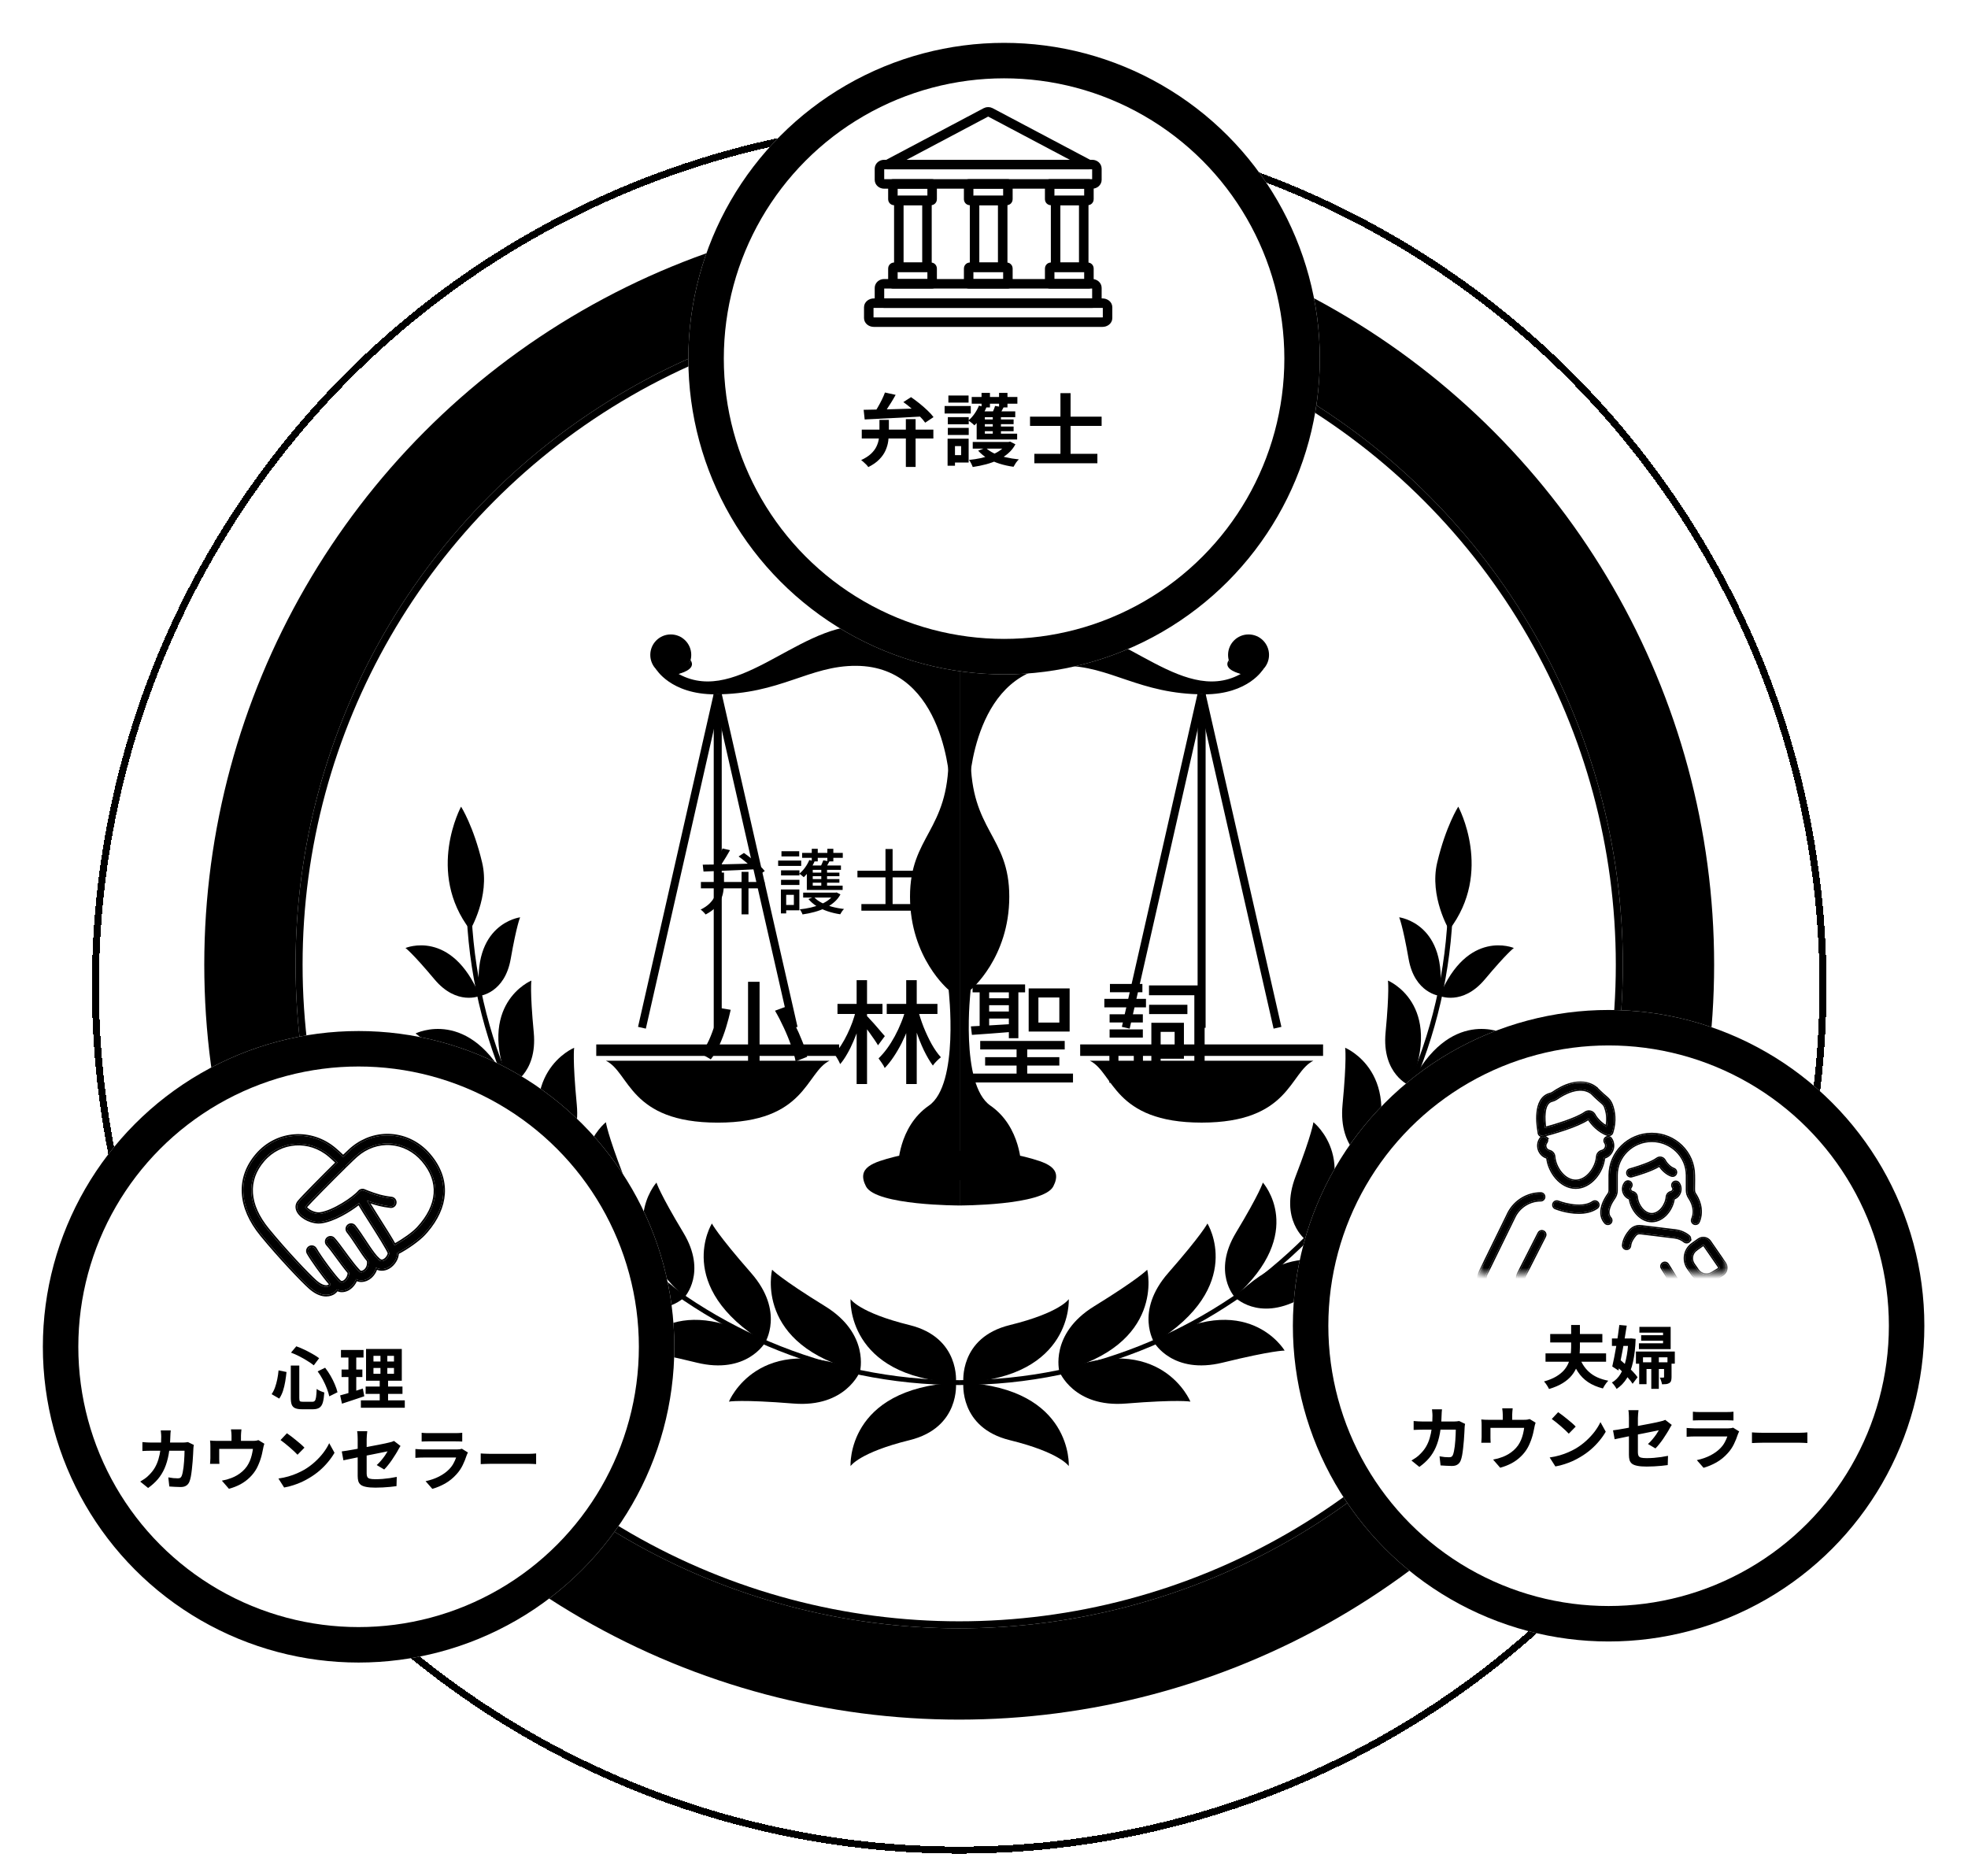 <?xml version="1.0" encoding="UTF-8"?>
<svg xmlns="http://www.w3.org/2000/svg" width="364" height="347" viewBox="0 0 364 347" fill="none">
  <g filter="url(#filter0_d_264_3881)">
    <circle cx="177.413" cy="178.413" r="160.413" fill="white" fill-opacity="0.55" style="fill:white;fill-opacity:0.55;" shape-rendering="crispEdges"></circle>
    <circle cx="177.413" cy="178.413" r="159.764" stroke="#ECECEC" stroke-opacity="0.7" style="stroke:#ECECEC;stroke:color(display-p3 0.927 0.927 0.927);stroke-opacity:0.7;" stroke-width="1.299" shape-rendering="crispEdges"></circle>
  </g>
  <circle cx="177.413" cy="178.412" r="130.484" stroke="#DDE1D8" stroke-opacity="0.7" style="stroke:#DDE1D8;stroke:color(display-p3 0.865 0.881 0.847);stroke-opacity:0.7;" stroke-width="18.294"></circle>
  <circle cx="177.413" cy="178.413" r="122.745" fill="white" style="fill:white;fill-opacity:1;"></circle>
  <circle cx="177.413" cy="178.413" r="122.096" stroke="#DDE1D8" stroke-opacity="0.7" style="stroke:#DDE1D8;stroke:color(display-p3 0.865 0.881 0.847);stroke-opacity:0.7;" stroke-width="1.299"></circle>
  <path d="M155.209 193.168H110.283V195.29H155.209V193.168Z" fill="#DADCCC" fill-opacity="0.9" style="fill:#DADCCC;fill:color(display-p3 0.855 0.863 0.8);fill-opacity:0.9;"></path>
  <path d="M132.75 196.184H112.074C116.505 198.34 116.38 207.631 132.75 207.631C149.12 207.631 148.995 198.34 153.426 196.184H132.75Z" fill="#DADCCC" fill-opacity="0.9" style="fill:#DADCCC;fill:color(display-p3 0.855 0.863 0.8);fill-opacity:0.9;"></path>
  <path d="M177.495 91V218.272C177.495 218.272 170.285 218.763 166.102 215.811C166.102 215.811 166.102 208.428 171.799 204.488C177.495 200.547 175.455 183.072 175.455 183.072C175.455 183.072 168.315 177.161 168.315 165.838C168.315 154.515 175.455 153.775 175.455 139.991C175.455 126.207 175.207 113.156 175.207 113.156C175.207 113.156 168.805 110.446 168.805 101.832C168.805 98.957 175.096 95.182 177.488 91L177.495 91Z" fill="#DADCCC" fill-opacity="0.9" style="fill:#DADCCC;fill:color(display-p3 0.855 0.863 0.8);fill-opacity:0.9;"></path>
  <path d="M176.204 121.651C176.204 121.651 171.282 115.74 159.219 115.74C147.156 115.74 135.584 131.37 124.634 124.112L121.316 123.711C121.316 123.711 124.012 128.418 132.266 128.418C144.329 128.418 149.638 123.089 158.375 123.144C174.973 123.248 175.713 145.279 175.713 145.279L176.204 121.644V121.651Z" fill="#DADCCC" fill-opacity="0.9" style="fill:#DADCCC;fill:color(display-p3 0.855 0.863 0.8);fill-opacity:0.9;"></path>
  <path d="M127.854 121.126C127.854 123.214 126.161 124.914 124.066 124.914C121.972 124.914 120.278 123.221 120.278 121.126C120.278 119.032 121.972 117.338 124.066 117.338C126.161 117.338 127.854 119.032 127.854 121.126Z" fill="#DADCCC" fill-opacity="0.9" style="fill:#DADCCC;fill:color(display-p3 0.855 0.863 0.8);fill-opacity:0.9;"></path>
  <path d="M123.886 122.943C123.886 122.943 123.879 123.973 125.49 124.637C125.49 124.637 128.953 123.869 127.73 122.1C127.287 123.683 124.716 124.713 123.886 122.943Z" fill="#DADCCC" fill-opacity="0.9" style="fill:#DADCCC;fill:color(display-p3 0.855 0.863 0.8);fill-opacity:0.9;"></path>
  <path d="M177.494 212.859V222.952C177.494 222.952 161.995 222.973 160.17 219.42C158.345 215.873 161.587 214.968 165.348 213.972C169.115 212.977 177.494 212.859 177.494 212.859Z" fill="#DADCCC" fill-opacity="0.9" style="fill:#DADCCC;fill:color(display-p3 0.855 0.863 0.8);fill-opacity:0.9;"></path>
  <path d="M133.491 128.414H132.012V190.083H133.491V128.414Z" fill="#DADCCC" fill-opacity="0.9" style="fill:#DADCCC;fill:color(display-p3 0.855 0.863 0.8);fill-opacity:0.9;"></path>
  <path d="M132.024 128.242L118.012 189.916L119.455 190.244L133.466 128.57L132.024 128.242Z" fill="#DADCCC" fill-opacity="0.9" style="fill:#DADCCC;fill:color(display-p3 0.855 0.863 0.8);fill-opacity:0.9;"></path>
  <path d="M133.475 128.25L132.032 128.578L146.066 190.247L147.508 189.919L133.475 128.25Z" fill="#DADCCC" fill-opacity="0.9" style="fill:#DADCCC;fill:color(display-p3 0.855 0.863 0.8);fill-opacity:0.9;"></path>
  <path d="M199.789 195.287H244.715V193.165H199.789V195.287Z" fill="#DADCCC" fill-opacity="0.9" style="fill:#DADCCC;fill:color(display-p3 0.855 0.863 0.8);fill-opacity:0.9;"></path>
  <path d="M222.249 196.178H242.925C238.494 198.335 238.618 207.625 222.249 207.625C205.879 207.625 206.003 198.335 201.572 196.178H222.249Z" fill="#DADCCC" fill-opacity="0.9" style="fill:#DADCCC;fill:color(display-p3 0.855 0.863 0.8);fill-opacity:0.9;"></path>
  <path d="M177.496 91V218.272C177.496 218.272 184.706 218.763 188.888 215.811C188.888 215.811 188.888 208.428 183.192 204.488C177.496 200.547 179.535 183.072 179.535 183.072C179.535 183.072 186.676 177.161 186.676 165.838C186.676 154.515 179.535 153.775 179.535 139.991C179.535 126.207 179.784 113.156 179.784 113.156C179.784 113.156 186.185 110.446 186.185 101.832C186.185 98.957 179.895 95.182 177.503 91L177.496 91Z" fill="#DADCCC" fill-opacity="0.9" style="fill:#DADCCC;fill:color(display-p3 0.855 0.863 0.8);fill-opacity:0.9;"></path>
  <path d="M178.795 121.651C178.795 121.651 183.717 115.74 195.779 115.74C207.842 115.74 219.414 131.37 230.364 124.112L233.682 123.711C233.682 123.711 230.986 128.418 222.733 128.418C210.67 128.418 205.361 123.089 196.623 123.144C180.025 123.248 179.285 145.279 179.285 145.279L178.795 121.644V121.651Z" fill="#DADCCC" fill-opacity="0.9" style="fill:#DADCCC;fill:color(display-p3 0.855 0.863 0.8);fill-opacity:0.9;"></path>
  <path d="M227.143 121.126C227.143 123.214 228.836 124.914 230.931 124.914C233.026 124.914 234.719 123.221 234.719 121.126C234.719 119.032 233.026 117.338 230.931 117.338C228.836 117.338 227.143 119.032 227.143 121.126Z" fill="#DADCCC" fill-opacity="0.9" style="fill:#DADCCC;fill:color(display-p3 0.855 0.863 0.8);fill-opacity:0.9;"></path>
  <path d="M231.111 122.943C231.111 122.943 231.118 123.973 229.507 124.637C229.507 124.637 226.044 123.869 227.267 122.1C227.71 123.683 230.281 124.713 231.111 122.943Z" fill="#DADCCC" fill-opacity="0.9" style="fill:#DADCCC;fill:color(display-p3 0.855 0.863 0.8);fill-opacity:0.9;"></path>
  <path d="M177.496 212.859V222.952C177.496 222.952 192.994 222.973 194.819 219.42C196.644 215.873 193.402 214.968 189.642 213.972C185.874 212.977 177.496 212.859 177.496 212.859Z" fill="#DADCCC" fill-opacity="0.9" style="fill:#DADCCC;fill:color(display-p3 0.855 0.863 0.8);fill-opacity:0.9;"></path>
  <path d="M222.989 128.418H221.509V190.087H222.989V128.418Z" fill="#DADCCC" fill-opacity="0.9" style="fill:#DADCCC;fill:color(display-p3 0.855 0.863 0.8);fill-opacity:0.9;"></path>
  <path d="M222.973 128.248L221.531 128.576L235.564 190.245L237.007 189.917L222.973 128.248Z" fill="#DADCCC" fill-opacity="0.9" style="fill:#DADCCC;fill:color(display-p3 0.855 0.863 0.8);fill-opacity:0.9;"></path>
  <path d="M221.511 128.242L207.5 189.916L208.942 190.244L222.954 128.57L221.511 128.242Z" fill="#DADCCC" fill-opacity="0.9" style="fill:#DADCCC;fill:color(display-p3 0.855 0.863 0.8);fill-opacity:0.9;"></path>
  <path d="M177.496 256.163C127.164 256.163 86.213 215.211 86.213 164.879H87.118C87.118 214.713 127.662 255.264 177.503 255.264V256.17L177.496 256.163Z" fill="#DADCCC" fill-opacity="0.9" style="fill:#DADCCC;fill:color(display-p3 0.855 0.863 0.8);fill-opacity:0.9;"></path>
  <path d="M176.811 255.713C176.811 255.713 177.669 247.397 168.24 245.074C158.88 242.772 157.317 240.27 157.317 240.27C157.317 240.27 156.502 254.614 176.811 255.713Z" fill="#DADCCC" fill-opacity="0.9" style="fill:#DADCCC;fill:color(display-p3 0.855 0.863 0.8);fill-opacity:0.9;"></path>
  <path d="M176.811 255.715C176.811 255.715 177.669 264.031 168.24 266.354C158.88 268.656 157.317 271.158 157.317 271.158C157.317 271.158 156.502 256.814 176.811 255.715Z" fill="#DADCCC" fill-opacity="0.9" style="fill:#DADCCC;fill:color(display-p3 0.855 0.863 0.8);fill-opacity:0.9;"></path>
  <path d="M159.058 253.66C159.058 253.66 160.897 246.698 152.636 241.604C144.368 236.509 142.806 234.836 142.806 234.836C142.806 234.836 139.315 248.772 159.058 253.66Z" fill="#DADCCC" fill-opacity="0.9" style="fill:#DADCCC;fill:color(display-p3 0.855 0.863 0.8);fill-opacity:0.9;"></path>
  <path d="M159.06 253.66C159.06 253.66 156.426 260.365 146.748 259.584C137.07 258.803 134.823 259.225 134.823 259.225C134.823 259.225 140.25 245.924 159.06 253.66Z" fill="#DADCCC" fill-opacity="0.9" style="fill:#DADCCC;fill:color(display-p3 0.855 0.863 0.8);fill-opacity:0.9;"></path>
  <path d="M141.486 248.344C141.486 248.344 145.185 242.579 138.922 235.431C132.658 228.283 131.67 226.285 131.67 226.285C131.67 226.285 124.446 237.892 141.479 248.344H141.486Z" fill="#DADCCC" fill-opacity="0.9" style="fill:#DADCCC;fill:color(display-p3 0.855 0.863 0.8);fill-opacity:0.9;"></path>
  <path d="M141.486 248.343C141.486 248.343 138.071 254.281 128.843 252.014C119.614 249.746 117.388 249.788 117.388 249.788C117.388 249.788 124.363 238.029 141.486 248.336V248.343Z" fill="#DADCCC" fill-opacity="0.9" style="fill:#DADCCC;fill:color(display-p3 0.855 0.863 0.8);fill-opacity:0.9;"></path>
  <path d="M126.625 239.889C126.625 239.889 130.828 235.354 126.404 227.999C121.973 220.644 121.42 218.715 121.42 218.715C121.42 218.715 113.152 227.881 126.632 239.882L126.625 239.889Z" fill="#DADCCC" fill-opacity="0.9" style="fill:#DADCCC;fill:color(display-p3 0.855 0.863 0.8);fill-opacity:0.9;"></path>
  <path d="M126.625 239.891C126.625 239.891 122.346 244.357 114.742 240.361C107.137 236.365 105.181 235.923 105.181 235.923C105.181 235.923 113.85 227.13 126.618 239.884L126.625 239.891Z" fill="#DADCCC" fill-opacity="0.9" style="fill:#DADCCC;fill:color(display-p3 0.855 0.863 0.8);fill-opacity:0.9;"></path>
  <path d="M113.511 229.307C113.511 229.307 118.44 225.574 115.364 217.563C112.281 209.551 112.067 207.553 112.067 207.553C112.067 207.553 102.326 215.136 113.511 229.307Z" fill="#DADCCC" fill-opacity="0.9" style="fill:#DADCCC;fill:color(display-p3 0.855 0.863 0.8);fill-opacity:0.9;"></path>
  <path d="M113.511 229.306C113.511 229.306 108.928 233.461 101.628 228.954C94.328 224.439 92.399 223.866 92.399 223.866C92.399 223.866 101.655 215.702 113.511 229.313V229.306Z" fill="#DADCCC" fill-opacity="0.9" style="fill:#DADCCC;fill:color(display-p3 0.855 0.863 0.8);fill-opacity:0.9;"></path>
  <path d="M101.74 215.123C101.74 215.123 107.491 212.856 106.682 204.311C105.866 195.767 106.198 193.783 106.198 193.783C106.198 193.783 94.778 198.47 101.74 215.123Z" fill="#DADCCC" fill-opacity="0.9" style="fill:#DADCCC;fill:color(display-p3 0.855 0.863 0.8);fill-opacity:0.9;"></path>
  <path d="M101.738 215.12C101.738 215.12 97.017 219.123 89.869 214.367C82.721 209.618 80.82 208.975 80.82 208.975C80.82 208.975 90.346 201.122 101.738 215.12Z" fill="#DADCCC" fill-opacity="0.9" style="fill:#DADCCC;fill:color(display-p3 0.855 0.863 0.8);fill-opacity:0.9;"></path>
  <path d="M94.216 200.81C94.216 200.81 99.462 198.743 98.723 190.952C97.983 183.162 98.287 181.357 98.287 181.357C98.287 181.357 87.876 185.63 94.222 200.81H94.216Z" fill="#DADCCC" fill-opacity="0.9" style="fill:#DADCCC;fill:color(display-p3 0.855 0.863 0.8);fill-opacity:0.9;"></path>
  <path d="M94.218 200.813C94.218 200.813 89.219 203.419 83.821 197.758C78.422 192.096 76.859 191.142 76.859 191.142C76.859 191.142 86.904 186.075 94.218 200.813Z" fill="#DADCCC" fill-opacity="0.9" style="fill:#DADCCC;fill:color(display-p3 0.855 0.863 0.8);fill-opacity:0.9;"></path>
  <path d="M88.735 184.187C88.735 184.187 93.346 183.696 94.459 177.357C95.572 171.018 96.207 169.656 96.207 169.656C96.207 169.656 87.02 170.769 88.735 184.187Z" fill="#DADCCC" fill-opacity="0.9" style="fill:#DADCCC;fill:color(display-p3 0.855 0.863 0.8);fill-opacity:0.9;"></path>
  <path d="M88.736 184.188C88.736 184.188 84.498 186.061 80.364 181.132C76.231 176.196 75 175.332 75 175.332C75 175.332 83.51 171.703 88.736 184.188Z" fill="#DADCCC" fill-opacity="0.9" style="fill:#DADCCC;fill:color(display-p3 0.855 0.863 0.8);fill-opacity:0.9;"></path>
  <path d="M86.966 171.993C86.966 171.993 90.658 165.806 89.178 159.543C87.582 152.789 85.28 149.188 85.28 149.188C85.28 149.188 78.726 161.257 86.966 171.993Z" fill="#DADCCC" fill-opacity="0.9" style="fill:#DADCCC;fill:color(display-p3 0.855 0.863 0.8);fill-opacity:0.9;"></path>
  <path d="M177.495 256.164V255.258C227.33 255.258 267.88 214.714 267.88 164.873H268.786C268.786 215.205 227.834 256.157 177.502 256.157L177.495 256.164Z" fill="#DADCCC" fill-opacity="0.9" style="fill:#DADCCC;fill:color(display-p3 0.855 0.863 0.8);fill-opacity:0.9;"></path>
  <path d="M178.187 255.713C178.187 255.713 177.33 247.397 186.759 245.074C196.119 242.772 197.681 240.27 197.681 240.27C197.681 240.27 198.497 254.614 178.187 255.713Z" fill="#DADCCC" fill-opacity="0.9" style="fill:#DADCCC;fill:color(display-p3 0.855 0.863 0.8);fill-opacity:0.9;"></path>
  <path d="M178.187 255.715C178.187 255.715 177.33 264.031 186.759 266.354C196.119 268.656 197.681 271.158 197.681 271.158C197.681 271.158 198.497 256.814 178.187 255.715Z" fill="#DADCCC" fill-opacity="0.9" style="fill:#DADCCC;fill:color(display-p3 0.855 0.863 0.8);fill-opacity:0.9;"></path>
  <path d="M195.938 253.66C195.938 253.66 194.099 246.698 202.36 241.604C210.628 236.509 212.19 234.836 212.19 234.836C212.19 234.836 215.681 248.772 195.938 253.66Z" fill="#DADCCC" fill-opacity="0.9" style="fill:#DADCCC;fill:color(display-p3 0.855 0.863 0.8);fill-opacity:0.9;"></path>
  <path d="M195.939 253.66C195.939 253.66 198.573 260.365 208.251 259.584C217.929 258.803 220.176 259.225 220.176 259.225C220.176 259.225 214.749 245.924 195.939 253.66Z" fill="#DADCCC" fill-opacity="0.9" style="fill:#DADCCC;fill:color(display-p3 0.855 0.863 0.8);fill-opacity:0.9;"></path>
  <path d="M213.511 248.344C213.511 248.344 209.812 242.579 216.075 235.431C222.338 228.283 223.327 226.285 223.327 226.285C223.327 226.285 230.551 237.892 213.517 248.344H213.511Z" fill="#DADCCC" fill-opacity="0.9" style="fill:#DADCCC;fill:color(display-p3 0.855 0.863 0.8);fill-opacity:0.9;"></path>
  <path d="M213.51 248.343C213.51 248.343 216.925 254.281 226.153 252.014C235.382 249.746 237.608 249.788 237.608 249.788C237.608 249.788 230.633 238.029 213.51 248.336V248.343Z" fill="#DADCCC" fill-opacity="0.9" style="fill:#DADCCC;fill:color(display-p3 0.855 0.863 0.8);fill-opacity:0.9;"></path>
  <path d="M228.373 239.889C228.373 239.889 224.17 235.354 228.594 227.999C233.026 220.644 233.579 218.715 233.579 218.715C233.579 218.715 241.846 227.881 228.366 239.882L228.373 239.889Z" fill="#DADCCC" fill-opacity="0.9" style="fill:#DADCCC;fill:color(display-p3 0.855 0.863 0.8);fill-opacity:0.9;"></path>
  <path d="M228.375 239.891C228.375 239.891 232.654 244.357 240.258 240.361C247.862 236.365 249.819 235.923 249.819 235.923C249.819 235.923 241.15 227.13 228.382 239.884L228.375 239.891Z" fill="#DADCCC" fill-opacity="0.9" style="fill:#DADCCC;fill:color(display-p3 0.855 0.863 0.8);fill-opacity:0.9;"></path>
  <path d="M241.489 229.307C241.489 229.307 236.56 225.574 239.636 217.563C242.719 209.551 242.927 207.553 242.927 207.553C242.927 207.553 252.667 215.136 241.482 229.307H241.489Z" fill="#DADCCC" fill-opacity="0.9" style="fill:#DADCCC;fill:color(display-p3 0.855 0.863 0.8);fill-opacity:0.9;"></path>
  <path d="M241.488 229.306C241.488 229.306 246.071 233.461 253.371 228.954C260.671 224.439 262.6 223.866 262.6 223.866C262.6 223.866 253.343 215.702 241.488 229.313V229.306Z" fill="#DADCCC" fill-opacity="0.9" style="fill:#DADCCC;fill:color(display-p3 0.855 0.863 0.8);fill-opacity:0.9;"></path>
  <path d="M253.258 215.123C253.258 215.123 247.506 212.856 248.315 204.311C249.131 195.767 248.799 193.783 248.799 193.783C248.799 193.783 260.219 198.47 253.258 215.123Z" fill="#DADCCC" fill-opacity="0.9" style="fill:#DADCCC;fill:color(display-p3 0.855 0.863 0.8);fill-opacity:0.9;"></path>
  <path d="M253.26 215.12C253.26 215.12 257.974 219.123 265.129 214.367C272.284 209.611 274.178 208.975 274.178 208.975C274.178 208.975 264.652 201.122 253.26 215.12Z" fill="#DADCCC" fill-opacity="0.9" style="fill:#DADCCC;fill:color(display-p3 0.855 0.863 0.8);fill-opacity:0.9;"></path>
  <path d="M260.783 200.81C260.783 200.81 255.536 198.743 256.276 190.952C257.015 183.162 256.711 181.357 256.711 181.357C256.711 181.357 267.122 185.63 260.776 200.81H260.783Z" fill="#DADCCC" fill-opacity="0.9" style="fill:#DADCCC;fill:color(display-p3 0.855 0.863 0.8);fill-opacity:0.9;"></path>
  <path d="M260.781 200.813C260.781 200.813 265.779 203.419 271.178 197.758C276.577 192.096 278.139 191.142 278.139 191.142C278.139 191.142 268.095 186.075 260.781 200.813Z" fill="#DADCCC" fill-opacity="0.9" style="fill:#DADCCC;fill:color(display-p3 0.855 0.863 0.8);fill-opacity:0.9;"></path>
  <path d="M266.262 184.187C266.262 184.187 261.651 183.696 260.538 177.357C259.425 171.018 258.789 169.656 258.789 169.656C258.789 169.656 267.976 170.769 266.262 184.187Z" fill="#DADCCC" fill-opacity="0.9" style="fill:#DADCCC;fill:color(display-p3 0.855 0.863 0.8);fill-opacity:0.9;"></path>
  <path d="M266.264 184.188C266.264 184.188 270.502 186.061 274.636 181.132C278.77 176.196 280 175.332 280 175.332C280 175.332 271.49 171.703 266.264 184.188Z" fill="#DADCCC" fill-opacity="0.9" style="fill:#DADCCC;fill:color(display-p3 0.855 0.863 0.8);fill-opacity:0.9;"></path>
  <path d="M268.032 171.993C268.032 171.993 264.341 165.806 265.82 159.543C267.417 152.789 269.719 149.188 269.719 149.188C269.719 149.188 276.272 161.257 268.032 171.993Z" fill="#DADCCC" fill-opacity="0.9" style="fill:#DADCCC;fill:color(display-p3 0.855 0.863 0.8);fill-opacity:0.9;"></path>
  <path d="M132.676 161.378H133.914V163.229C133.914 163.724 133.875 164.237 133.797 164.767C133.728 165.297 133.58 165.823 133.354 166.344C133.128 166.857 132.789 167.353 132.337 167.831C131.885 168.3 131.277 168.734 130.512 169.134C130.451 169.039 130.364 168.934 130.251 168.821C130.147 168.708 130.034 168.595 129.912 168.482C129.8 168.378 129.691 168.295 129.587 168.235C130.291 167.878 130.847 167.496 131.255 167.088C131.672 166.67 131.981 166.245 132.181 165.81C132.381 165.367 132.511 164.928 132.572 164.493C132.641 164.05 132.676 163.624 132.676 163.216V161.378ZM137.16 161.248H138.438V169.108H137.16V161.248ZM129.639 163.125H141.423V164.298H129.639V163.125ZM129.978 159.918C130.569 159.918 131.242 159.909 131.998 159.892C132.763 159.874 133.58 159.857 134.449 159.84C135.318 159.822 136.213 159.801 137.134 159.774C138.064 159.748 138.985 159.718 139.898 159.683L139.846 160.765C138.681 160.826 137.508 160.883 136.326 160.935C135.144 160.987 134.023 161.035 132.963 161.078C131.903 161.122 130.955 161.161 130.121 161.195L129.978 159.918ZM133.641 156.92L135.022 157.246C134.797 157.654 134.553 158.071 134.292 158.497C134.04 158.923 133.784 159.331 133.523 159.722C133.271 160.113 133.028 160.452 132.793 160.739L131.737 160.413C131.963 160.109 132.194 159.753 132.428 159.344C132.663 158.936 132.885 158.519 133.093 158.093C133.31 157.667 133.493 157.276 133.641 156.92ZM136.613 158.406L137.591 157.754C138.051 158.067 138.525 158.419 139.011 158.81C139.507 159.201 139.967 159.596 140.393 159.996C140.828 160.387 141.18 160.752 141.449 161.091L140.367 161.847C140.124 161.517 139.798 161.148 139.389 160.739C138.981 160.331 138.533 159.922 138.047 159.514C137.56 159.105 137.082 158.736 136.613 158.406ZM148.553 165.093H154.628V166.006H148.553V165.093ZM154.315 165.093H154.537L154.745 165.054L155.449 165.419C155.145 165.984 154.745 166.475 154.25 166.892C153.763 167.309 153.212 167.665 152.595 167.961C151.978 168.248 151.317 168.487 150.613 168.678C149.909 168.869 149.184 169.017 148.436 169.121C148.393 168.982 148.319 168.817 148.215 168.626C148.119 168.443 148.023 168.295 147.928 168.182C148.614 168.113 149.283 168.004 149.935 167.857C150.596 167.7 151.213 167.505 151.786 167.27C152.36 167.027 152.864 166.74 153.298 166.41C153.733 166.071 154.072 165.684 154.315 165.249V165.093ZM150.535 165.888C150.883 166.279 151.339 166.627 151.904 166.931C152.469 167.227 153.112 167.479 153.833 167.687C154.563 167.887 155.323 168.03 156.114 168.117C155.993 168.23 155.862 168.382 155.723 168.574C155.593 168.773 155.488 168.947 155.41 169.095C154.593 168.973 153.811 168.786 153.064 168.534C152.325 168.282 151.652 167.97 151.043 167.596C150.444 167.214 149.94 166.775 149.531 166.279L150.535 165.888ZM148.358 157.741H155.88V158.653H148.358V157.741ZM149.74 161.391H155.254V162.056H149.74V161.391ZM149.74 162.59H155.254V163.255H149.74V162.59ZM150.144 156.985H151.252V159.318H150.144V156.985ZM151.904 160.426H152.973V164.363H151.904V160.426ZM153.025 156.985H154.133V159.318H153.025V156.985ZM149.688 159.058L150.665 159.305C150.431 159.861 150.131 160.4 149.766 160.922C149.409 161.443 149.04 161.882 148.658 162.238C148.606 162.177 148.527 162.108 148.423 162.03C148.328 161.943 148.228 161.86 148.123 161.782C148.019 161.704 147.928 161.639 147.85 161.586C148.232 161.274 148.584 160.896 148.905 160.452C149.227 160 149.488 159.536 149.688 159.058ZM152.282 159.11L153.403 159.318C153.272 159.57 153.142 159.809 153.012 160.035C152.881 160.252 152.764 160.448 152.66 160.622L151.708 160.413C151.812 160.213 151.917 159.992 152.021 159.748C152.134 159.505 152.221 159.292 152.282 159.11ZM155.541 160.074V160.883H150.326V163.803H155.853V164.598H149.231V160.074H155.541ZM144.46 160.961H147.863V161.912H144.46V160.961ZM144.539 157.428H147.823V158.393H144.539V157.428ZM144.46 162.721H147.863V163.672H144.46V162.721ZM143.926 159.162H148.188V160.153H143.926V159.162ZM145.021 164.506H147.85V168.365H145.021V167.374H146.833V165.497H145.021V164.506ZM144.434 164.506H145.412V168.939H144.434V164.506ZM159.321 167.205H169.671V168.43H159.321V167.205ZM158.591 161.039H170.362V162.264H158.591V161.039ZM163.779 157.024H165.096V168.091H163.779V157.024Z" fill="#666666" style="fill:#666666;fill:color(display-p3 0.4 0.4 0.4);fill-opacity:1;"></path>
  <path d="M138.358 181.587H140.491V197.943C140.491 198.606 140.401 199.096 140.221 199.413C140.056 199.731 139.759 199.972 139.331 200.138C138.917 200.29 138.365 200.386 137.675 200.428C136.985 200.483 136.15 200.511 135.17 200.511C135.128 200.317 135.059 200.097 134.963 199.848C134.88 199.613 134.783 199.372 134.673 199.123C134.576 198.875 134.473 198.654 134.362 198.461C134.859 198.489 135.335 198.509 135.791 198.523C136.26 198.523 136.667 198.523 137.012 198.523C137.371 198.509 137.627 198.502 137.778 198.502C137.985 198.489 138.13 198.447 138.213 198.378C138.31 198.295 138.358 198.15 138.358 197.943V181.587ZM143.348 186.929L145.252 186.225C145.846 187.191 146.412 188.233 146.95 189.351C147.502 190.456 147.985 191.539 148.399 192.602C148.827 193.665 149.124 194.617 149.29 195.459L147.157 196.308C147.005 195.48 146.736 194.527 146.35 193.451C145.977 192.374 145.528 191.27 145.004 190.138C144.479 188.992 143.927 187.923 143.348 186.929ZM132.934 186.391L135.149 186.763C134.928 187.785 134.645 188.861 134.3 189.993C133.955 191.125 133.548 192.208 133.079 193.244C132.609 194.265 132.071 195.162 131.464 195.935C131.312 195.825 131.119 195.707 130.884 195.583C130.663 195.445 130.435 195.321 130.201 195.21C129.966 195.086 129.759 194.983 129.58 194.9C130.173 194.182 130.691 193.34 131.132 192.374C131.574 191.394 131.947 190.38 132.25 189.331C132.554 188.282 132.782 187.302 132.934 186.391ZM164.01 185.666H173.389V187.529H164.01V185.666ZM167.612 181.277H169.559V200.49H167.612V181.277ZM167.53 186.536L169 187.032C168.737 188.012 168.42 188.999 168.047 189.993C167.675 190.987 167.254 191.953 166.784 192.892C166.315 193.816 165.811 194.679 165.273 195.48C164.748 196.266 164.203 196.95 163.637 197.529C163.513 197.239 163.334 196.929 163.099 196.598C162.878 196.266 162.678 195.983 162.499 195.749C163.037 195.224 163.561 194.617 164.072 193.927C164.583 193.223 165.059 192.464 165.501 191.649C165.942 190.835 166.336 189.993 166.681 189.124C167.04 188.254 167.323 187.391 167.53 186.536ZM169.724 186.536C170.014 187.667 170.38 188.799 170.821 189.931C171.277 191.063 171.774 192.119 172.312 193.099C172.864 194.079 173.437 194.893 174.031 195.542C173.796 195.721 173.534 195.956 173.244 196.246C172.954 196.535 172.719 196.812 172.54 197.074C171.974 196.301 171.422 195.362 170.884 194.258C170.359 193.154 169.883 191.967 169.455 190.697C169.027 189.427 168.668 188.164 168.378 186.908L169.724 186.536ZM154.9 185.666H163.223V187.529H154.9V185.666ZM158.441 181.277H160.366V200.49H158.441V181.277ZM158.316 186.846L159.621 187.322C159.414 188.164 159.158 189.034 158.855 189.931C158.565 190.828 158.234 191.705 157.861 192.56C157.502 193.416 157.109 194.21 156.681 194.941C156.267 195.673 155.839 196.294 155.397 196.805C155.287 196.529 155.128 196.211 154.921 195.852C154.714 195.493 154.528 195.19 154.362 194.941C154.776 194.472 155.183 193.927 155.584 193.306C155.984 192.685 156.356 192.015 156.702 191.297C157.06 190.566 157.378 189.821 157.654 189.061C157.93 188.302 158.151 187.564 158.316 186.846ZM160.325 187.902C160.463 188.012 160.642 188.199 160.863 188.461C161.098 188.709 161.353 188.986 161.629 189.289C161.905 189.593 162.174 189.903 162.436 190.221C162.713 190.538 162.961 190.828 163.182 191.09C163.403 191.339 163.561 191.518 163.658 191.629L162.395 193.326C162.229 193.037 162.009 192.691 161.733 192.291C161.47 191.891 161.18 191.477 160.863 191.049C160.559 190.621 160.263 190.214 159.973 189.827C159.697 189.441 159.462 189.13 159.269 188.896L160.325 187.902ZM179.89 182.064H189.6V183.534H179.89V182.064ZM182.208 184.631H187.343V185.914H182.208V184.631ZM182.208 187.074H187.343V188.378H182.208V187.074ZM186.598 182.809H188.357V192.022H186.598V182.809ZM181.194 182.788H182.954V190.262L181.194 190.49V182.788ZM179.579 189.827C180.559 189.772 181.725 189.71 183.078 189.641C184.431 189.558 185.818 189.476 187.239 189.393V190.842C185.901 190.952 184.576 191.056 183.264 191.153C181.953 191.249 180.787 191.332 179.765 191.401L179.579 189.827ZM192.063 184.486V189.124H195.935V184.486H192.063ZM190.262 182.809H197.84V190.78H190.262V182.809ZM181.298 192.519H196.929V194.092H181.298V192.519ZM182.208 195.521H195.935V197.074H182.208V195.521ZM179.662 198.564H198.461V200.2H179.662V198.564ZM188.026 193.161H189.993V199.579H188.026V193.161ZM212.519 182.25H221.856V184.072H212.519V182.25ZM212.539 185.832H219.62V187.55H212.539V185.832ZM212.953 189.165H214.672V197.094H212.953V189.165ZM213.989 189.165H218.978V195.811H213.989V194.155H217.26V190.842H213.989V189.165ZM220.904 182.25H222.808V198.047C222.808 198.627 222.733 199.075 222.581 199.393C222.443 199.724 222.187 199.972 221.815 200.138C221.442 200.317 220.945 200.421 220.324 200.448C219.703 200.49 218.923 200.511 217.984 200.511C217.957 200.317 217.902 200.097 217.819 199.848C217.75 199.613 217.674 199.372 217.591 199.123C217.508 198.875 217.419 198.661 217.322 198.482C217.764 198.495 218.192 198.509 218.606 198.523C219.02 198.537 219.385 198.544 219.703 198.544C220.034 198.53 220.269 198.523 220.407 198.523C220.6 198.509 220.731 198.468 220.8 198.399C220.869 198.33 220.904 198.199 220.904 198.005V182.25ZM205.231 187.591H211.38V189.103H205.231V187.591ZM205.293 181.981H211.297V183.513H205.293V181.981ZM205.231 190.386H211.38V191.898H205.231V190.386ZM204.258 184.734H211.96V186.308H204.258V184.734ZM206.08 193.223H211.401V199.372H206.08V197.798H209.703V194.796H206.08V193.223ZM205.19 193.223H206.867V200.262H205.19V193.223Z" fill="#666666" style="fill:#666666;fill:color(display-p3 0.4 0.4 0.4);fill-opacity:1;"></path>
  <g filter="url(#filter1_d_264_3881)">
    <circle cx="293.601" cy="241.266" r="58.399" fill="white" style="fill:white;fill-opacity:1;"></circle>
    <circle cx="293.601" cy="241.266" r="55.119" stroke="#C5CCBB" stroke-opacity="0.59" style="stroke:#C5CCBB;stroke:color(display-p3 0.772 0.8 0.733);stroke-opacity:0.59;" stroke-width="6.559"></circle>
  </g>
  <path d="M285.858 250.307H297.06V251.853H285.858V250.307ZM286.725 246.723H296.369V248.283H286.725V246.723ZM292.031 250.722C292.417 251.954 293.045 252.964 293.917 253.752C294.789 254.54 295.971 255.076 297.463 255.361C297.354 255.478 297.232 255.621 297.098 255.789C296.972 255.956 296.855 256.128 296.746 256.304C296.637 256.488 296.545 256.652 296.469 256.794C295.397 256.518 294.483 256.128 293.728 255.625C292.974 255.114 292.345 254.477 291.843 253.714C291.348 252.951 290.937 252.059 290.61 251.036L292.031 250.722ZM290.598 245.051H292.22V249.163C292.22 249.749 292.182 250.344 292.107 250.948C292.031 251.551 291.884 252.147 291.667 252.733C291.449 253.312 291.13 253.861 290.711 254.38C290.292 254.9 289.739 255.374 289.051 255.801C288.364 256.229 287.517 256.593 286.512 256.895C286.453 256.761 286.369 256.606 286.26 256.43C286.16 256.262 286.046 256.09 285.921 255.914C285.795 255.747 285.682 255.608 285.581 255.499C286.478 255.248 287.228 254.942 287.832 254.582C288.435 254.221 288.921 253.827 289.29 253.4C289.659 252.964 289.936 252.511 290.12 252.042C290.313 251.564 290.439 251.082 290.497 250.596C290.564 250.11 290.598 249.632 290.598 249.163V245.051ZM303.548 246.95H308.401V247.956H303.548V246.95ZM303.221 245.403H309.005V249.515H303.133V248.446H307.596V246.472H303.221V245.403ZM302.58 249.967H309.772V252.205H308.414V251.036H303.887V252.218H302.58V249.967ZM305.421 250.835H306.817V256.87H305.421V250.835ZM303.183 251.954H308.539V253.199H304.541V256.002H303.183V251.954ZM307.785 251.954H309.168V254.682C309.168 254.967 309.139 255.198 309.08 255.374C309.03 255.55 308.917 255.692 308.741 255.801C308.573 255.902 308.38 255.965 308.162 255.99C307.944 256.015 307.693 256.027 307.408 256.027C307.374 255.835 307.32 255.625 307.244 255.399C307.169 255.164 307.089 254.963 307.006 254.795C307.148 254.795 307.278 254.795 307.395 254.795C307.521 254.795 307.605 254.795 307.647 254.795C307.705 254.787 307.743 254.774 307.76 254.758C307.777 254.741 307.785 254.707 307.785 254.657V251.954ZM298.142 247.553H301.712V248.924H298.142V247.553ZM299.512 245.051L300.882 245.177C300.782 245.839 300.669 246.535 300.543 247.264C300.426 247.993 300.3 248.727 300.166 249.464C300.032 250.202 299.893 250.914 299.751 251.602C299.617 252.281 299.483 252.905 299.349 253.475L298.204 252.733C298.322 252.247 298.439 251.694 298.556 251.074C298.682 250.445 298.804 249.787 298.921 249.1C299.038 248.404 299.147 247.713 299.248 247.025C299.349 246.33 299.437 245.672 299.512 245.051ZM298.77 252.482L299.6 251.438C299.986 251.765 300.388 252.121 300.807 252.507C301.235 252.893 301.633 253.278 302.001 253.664C302.37 254.049 302.664 254.401 302.882 254.72L301.964 255.927C301.763 255.6 301.482 255.235 301.121 254.833C300.769 254.422 300.384 254.012 299.965 253.601C299.554 253.19 299.156 252.817 298.77 252.482ZM301.184 247.553H301.436L301.675 247.528L302.53 247.629C302.471 249.28 302.307 250.701 302.039 251.891C301.779 253.081 301.402 254.083 300.908 254.896C300.413 255.701 299.78 256.363 299.009 256.882C298.909 256.698 298.774 256.488 298.607 256.254C298.439 256.027 298.28 255.843 298.129 255.701C298.783 255.332 299.323 254.787 299.751 254.066C300.187 253.337 300.518 252.448 300.744 251.401C300.979 250.353 301.126 249.158 301.184 247.817V247.553ZM266.709 260.655C266.693 260.797 266.676 260.982 266.659 261.208C266.651 261.434 266.642 261.623 266.634 261.774C266.6 263.023 266.496 264.133 266.32 265.106C266.143 266.07 265.892 266.924 265.565 267.67C265.238 268.416 264.823 269.087 264.32 269.682C263.818 270.269 263.218 270.81 262.522 271.304L261.064 270.122C261.324 269.971 261.6 269.795 261.894 269.594C262.196 269.385 262.468 269.15 262.711 268.89C263.122 268.488 263.47 268.048 263.755 267.57C264.04 267.084 264.266 266.556 264.434 265.986C264.61 265.407 264.74 264.775 264.823 264.087C264.907 263.4 264.949 262.641 264.949 261.812C264.949 261.719 264.945 261.602 264.936 261.459C264.928 261.309 264.916 261.162 264.899 261.019C264.89 260.877 264.878 260.755 264.861 260.655H266.709ZM270.984 263.345C270.967 263.446 270.946 263.563 270.921 263.697C270.904 263.832 270.896 263.936 270.896 264.012C270.888 264.28 270.871 264.624 270.846 265.043C270.829 265.462 270.8 265.914 270.758 266.401C270.724 266.878 270.678 267.356 270.619 267.834C270.569 268.312 270.506 268.756 270.431 269.167C270.355 269.569 270.263 269.9 270.154 270.16C270.02 270.478 269.823 270.717 269.563 270.877C269.312 271.044 268.968 271.128 268.532 271.128C268.172 271.128 267.812 271.115 267.451 271.09C267.091 271.074 266.755 271.053 266.445 271.027L266.257 269.343C266.567 269.401 266.877 269.447 267.187 269.481C267.497 269.506 267.774 269.519 268.017 269.519C268.226 269.519 268.381 269.485 268.482 269.418C268.583 269.343 268.666 269.23 268.734 269.079C268.801 268.911 268.863 268.689 268.922 268.412C268.981 268.136 269.031 267.826 269.073 267.482C269.115 267.138 269.148 266.782 269.174 266.413C269.207 266.044 269.228 265.688 269.236 265.344C269.253 264.992 269.262 264.682 269.262 264.414H263.126C262.916 264.414 262.657 264.418 262.346 264.427C262.036 264.427 261.743 264.439 261.466 264.464V262.817C261.735 262.842 262.02 262.863 262.321 262.88C262.623 262.897 262.891 262.905 263.126 262.905H268.947C269.107 262.905 269.266 262.897 269.425 262.88C269.593 262.863 269.748 262.842 269.89 262.817L270.984 263.345ZM279.785 260.466C279.76 260.734 279.739 260.952 279.722 261.12C279.705 261.279 279.697 261.447 279.697 261.623C279.697 261.732 279.697 261.9 279.697 262.126C279.697 262.352 279.697 262.587 279.697 262.83C279.697 263.073 279.697 263.274 279.697 263.433H277.949C277.949 263.257 277.949 263.048 277.949 262.805C277.949 262.562 277.949 262.331 277.949 262.113C277.949 261.895 277.949 261.732 277.949 261.623C277.949 261.447 277.941 261.279 277.924 261.12C277.916 260.952 277.891 260.734 277.849 260.466H279.785ZM284.022 263.119C283.972 263.253 283.922 263.425 283.871 263.635C283.829 263.836 283.796 263.999 283.771 264.125C283.72 264.418 283.658 264.716 283.582 265.018C283.515 265.319 283.431 265.621 283.331 265.923C283.238 266.225 283.13 266.522 283.004 266.816C282.886 267.109 282.752 267.398 282.601 267.683C282.266 268.295 281.839 268.852 281.319 269.355C280.808 269.858 280.225 270.286 279.571 270.638C278.918 270.981 278.218 271.254 277.472 271.455L276.164 269.946C276.449 269.896 276.751 269.829 277.069 269.745C277.388 269.653 277.677 269.556 277.937 269.456C278.289 269.322 278.637 269.154 278.98 268.953C279.332 268.743 279.664 268.5 279.974 268.224C280.284 267.947 280.556 267.641 280.791 267.306C281.001 266.996 281.181 266.665 281.332 266.313C281.482 265.952 281.604 265.583 281.696 265.206C281.788 264.821 281.86 264.443 281.91 264.075H275.674C275.674 264.184 275.674 264.322 275.674 264.49C275.674 264.649 275.674 264.825 275.674 265.018C275.674 265.202 275.674 265.374 275.674 265.533C275.674 265.684 275.674 265.81 275.674 265.91C275.674 266.053 275.678 266.212 275.686 266.388C275.695 266.564 275.703 266.715 275.711 266.841H273.976C273.993 266.681 274.006 266.51 274.014 266.325C274.031 266.132 274.039 265.952 274.039 265.785C274.039 265.684 274.039 265.537 274.039 265.344C274.039 265.152 274.039 264.946 274.039 264.728C274.039 264.502 274.039 264.288 274.039 264.087C274.039 263.886 274.039 263.727 274.039 263.609C274.039 263.467 274.035 263.291 274.027 263.081C274.018 262.863 274.002 262.679 273.976 262.528C274.194 262.553 274.404 262.57 274.605 262.578C274.806 262.587 275.024 262.591 275.259 262.591H281.885C282.145 262.591 282.354 262.578 282.513 262.553C282.681 262.52 282.819 262.486 282.928 262.453L284.022 263.119ZM288.196 261.183C288.414 261.334 288.67 261.518 288.963 261.736C289.257 261.954 289.558 262.193 289.869 262.453C290.187 262.704 290.485 262.951 290.761 263.195C291.038 263.438 291.264 263.656 291.44 263.848L290.158 265.156C289.999 264.98 289.789 264.77 289.529 264.527C289.269 264.284 288.989 264.033 288.687 263.773C288.385 263.513 288.087 263.266 287.794 263.031C287.501 262.796 287.241 262.599 287.015 262.44L288.196 261.183ZM286.625 269.556C287.279 269.464 287.895 269.334 288.473 269.167C289.051 268.999 289.588 268.806 290.082 268.588C290.577 268.37 291.03 268.144 291.44 267.909C292.153 267.482 292.806 266.996 293.402 266.451C293.997 265.906 294.516 265.34 294.961 264.754C295.405 264.158 295.757 263.58 296.017 263.019L296.997 264.791C296.679 265.353 296.285 265.914 295.816 266.476C295.355 267.038 294.831 267.574 294.244 268.085C293.657 268.588 293.024 269.041 292.345 269.443C291.918 269.703 291.457 269.95 290.962 270.185C290.468 270.411 289.944 270.613 289.391 270.789C288.846 270.973 288.276 271.115 287.681 271.216L286.625 269.556ZM301.285 269.066C301.285 268.89 301.285 268.639 301.285 268.312C301.285 267.976 301.285 267.599 301.285 267.18C301.285 266.753 301.285 266.308 301.285 265.847C301.285 265.378 301.285 264.921 301.285 264.477C301.285 264.024 301.285 263.605 301.285 263.22C301.285 262.834 301.285 262.511 301.285 262.252C301.285 262.117 301.281 261.962 301.272 261.786C301.272 261.61 301.264 261.434 301.247 261.258C301.23 261.082 301.209 260.931 301.184 260.806H303.058C303.032 260.998 303.007 261.237 302.982 261.522C302.957 261.799 302.944 262.042 302.944 262.252C302.944 262.503 302.944 262.805 302.944 263.157C302.944 263.5 302.944 263.873 302.944 264.276C302.944 264.67 302.944 265.072 302.944 265.483C302.944 265.894 302.944 266.296 302.944 266.69C302.944 267.084 302.944 267.444 302.944 267.771C302.944 268.098 302.944 268.383 302.944 268.626C302.944 268.877 302.982 269.083 303.058 269.242C303.133 269.401 303.284 269.515 303.51 269.582C303.745 269.649 304.093 269.682 304.554 269.682C304.998 269.682 305.442 269.665 305.887 269.632C306.339 269.59 306.788 269.54 307.232 269.481C307.676 269.414 308.104 269.338 308.514 269.255L308.464 270.965C308.12 271.015 307.731 271.061 307.295 271.103C306.859 271.145 306.406 271.178 305.937 271.203C305.476 271.229 305.019 271.241 304.566 271.241C303.854 271.241 303.28 271.195 302.844 271.103C302.408 271.019 302.077 270.889 301.851 270.713C301.633 270.537 301.482 270.311 301.398 270.034C301.323 269.758 301.285 269.435 301.285 269.066ZM309.206 263.534C309.147 263.626 309.076 263.739 308.992 263.873C308.917 263.999 308.85 264.117 308.791 264.226C308.657 264.485 308.485 264.779 308.275 265.106C308.074 265.433 307.856 265.768 307.622 266.111C307.387 266.455 307.144 266.782 306.892 267.092C306.649 267.402 306.415 267.666 306.188 267.884L304.805 267.067C305.082 266.824 305.35 266.547 305.61 266.237C305.878 265.919 306.117 265.609 306.327 265.307C306.536 264.997 306.7 264.737 306.817 264.527C306.7 264.544 306.494 264.586 306.201 264.653C305.916 264.712 305.564 264.783 305.145 264.867C304.726 264.951 304.269 265.043 303.774 265.143C303.28 265.236 302.781 265.332 302.278 265.433C301.775 265.533 301.289 265.634 300.82 265.734C300.35 265.826 299.927 265.914 299.55 265.998C299.173 266.074 298.871 266.137 298.645 266.187L298.343 264.54C298.586 264.506 298.904 264.46 299.298 264.402C299.692 264.334 300.132 264.259 300.618 264.175C301.105 264.083 301.612 263.987 302.14 263.886C302.668 263.785 303.192 263.685 303.711 263.584C304.231 263.484 304.717 263.392 305.17 263.308C305.622 263.215 306.016 263.136 306.352 263.069C306.687 262.993 306.938 262.935 307.106 262.893C307.282 262.851 307.446 262.809 307.596 262.767C307.747 262.717 307.881 262.662 307.999 262.604L309.206 263.534ZM313.116 261.095C313.292 261.12 313.502 261.137 313.745 261.145C313.988 261.154 314.214 261.158 314.424 261.158C314.583 261.158 314.826 261.158 315.153 261.158C315.488 261.158 315.857 261.158 316.259 261.158C316.67 261.158 317.076 261.158 317.479 261.158C317.881 261.158 318.242 261.158 318.56 261.158C318.879 261.158 319.113 261.158 319.264 261.158C319.457 261.158 319.687 261.154 319.956 261.145C320.224 261.137 320.446 261.12 320.622 261.095V262.717C320.454 262.7 320.236 262.692 319.968 262.692C319.708 262.683 319.465 262.679 319.239 262.679C319.105 262.679 318.874 262.679 318.547 262.679C318.229 262.679 317.864 262.679 317.454 262.679C317.051 262.679 316.645 262.679 316.234 262.679C315.832 262.679 315.467 262.679 315.14 262.679C314.813 262.679 314.574 262.679 314.424 262.679C314.222 262.679 314 262.683 313.757 262.692C313.522 262.7 313.309 262.708 313.116 262.717V261.095ZM321.678 264.741C321.636 264.825 321.59 264.917 321.54 265.018C321.498 265.118 321.464 265.202 321.439 265.269C321.246 265.873 321.003 266.476 320.71 267.08C320.425 267.675 320.048 268.232 319.578 268.752C318.95 269.456 318.246 270.03 317.466 270.474C316.687 270.91 315.895 271.241 315.09 271.468L313.845 270.047C314.792 269.846 315.635 269.552 316.372 269.167C317.11 268.781 317.718 268.341 318.195 267.847C318.531 267.503 318.799 267.142 319 266.765C319.21 266.38 319.373 266.015 319.49 265.671C319.398 265.671 319.239 265.671 319.013 265.671C318.786 265.671 318.514 265.671 318.195 265.671C317.885 265.671 317.55 265.671 317.19 265.671C316.829 265.671 316.46 265.671 316.083 265.671C315.706 265.671 315.346 265.671 315.002 265.671C314.658 265.671 314.348 265.671 314.071 265.671C313.803 265.671 313.585 265.671 313.418 265.671C313.267 265.671 313.053 265.676 312.776 265.684C312.5 265.692 312.227 265.709 311.959 265.734V264.1C312.227 264.117 312.487 264.133 312.739 264.15C312.999 264.167 313.225 264.175 313.418 264.175C313.543 264.175 313.732 264.175 313.983 264.175C314.243 264.175 314.541 264.175 314.876 264.175C315.211 264.175 315.568 264.175 315.945 264.175C316.33 264.175 316.712 264.175 317.089 264.175C317.475 264.175 317.839 264.175 318.183 264.175C318.526 264.175 318.824 264.175 319.076 264.175C319.327 264.175 319.516 264.175 319.641 264.175C319.842 264.175 320.023 264.163 320.182 264.137C320.35 264.112 320.475 264.083 320.559 264.049L321.678 264.741ZM324.042 264.917C324.193 264.925 324.385 264.938 324.62 264.955C324.855 264.963 325.098 264.971 325.349 264.98C325.609 264.988 325.848 264.992 326.066 264.992C326.276 264.992 326.535 264.992 326.846 264.992C327.156 264.992 327.491 264.992 327.851 264.992C328.22 264.992 328.597 264.992 328.983 264.992C329.377 264.992 329.767 264.992 330.152 264.992C330.538 264.992 330.902 264.992 331.246 264.992C331.59 264.992 331.896 264.992 332.164 264.992C332.441 264.992 332.658 264.992 332.818 264.992C333.111 264.992 333.388 264.984 333.648 264.967C333.907 264.942 334.121 264.925 334.289 264.917V266.891C334.146 266.883 333.933 266.87 333.648 266.853C333.363 266.836 333.086 266.828 332.818 266.828C332.658 266.828 332.441 266.828 332.164 266.828C331.887 266.828 331.577 266.828 331.234 266.828C330.89 266.828 330.525 266.828 330.14 266.828C329.762 266.828 329.377 266.828 328.983 266.828C328.589 266.828 328.208 266.828 327.839 266.828C327.478 266.828 327.143 266.828 326.833 266.828C326.531 266.828 326.276 266.828 326.066 266.828C325.706 266.828 325.337 266.836 324.96 266.853C324.582 266.862 324.277 266.874 324.042 266.891V264.917Z" fill="#666666" style="fill:#666666;fill:color(display-p3 0.4 0.4 0.4);fill-opacity:1;"></path>
  <mask id="mask0_264_3881" style="mask-type:alpha" maskUnits="userSpaceOnUse" x="273" y="199" width="47" height="37">
    <rect x="273.602" y="199.675" width="45.885" height="35.709" fill="#D9D9D9" stroke="#92BD63" style="fill:#D9D9D9;fill:color(display-p3 0.851 0.851 0.851);fill-opacity:1;stroke:#92BD63;stroke:color(display-p3 0.573 0.741 0.388);stroke-opacity:1;" stroke-width="0.245"></rect>
  </mask>
  <g mask="url(#mask0_264_3881)">
    <path d="M278.984 224.479L273.805 235.074C273.303 236.097 273.387 237.323 274.02 238.269L281.06 248.805C282.256 250.596 284.707 251.053 286.471 249.774C288.025 248.647 288.461 246.559 287.588 244.909L290.424 244.222C290.756 244.143 290.96 243.807 290.879 243.474C290.798 243.141 290.463 242.935 290.131 243.019L286.859 243.812L282.061 237.178C281.816 236.839 281.782 236.398 281.971 236.025L285.729 228.631C285.884 228.326 285.762 227.953 285.457 227.797C285.15 227.643 284.779 227.763 284.623 228.069L280.865 235.464C280.464 236.252 280.537 237.187 281.055 237.903L286.316 245.175C287.146 246.324 286.889 247.936 285.742 248.768C284.56 249.628 282.902 249.333 282.089 248.115L275.048 237.578C274.659 236.996 274.609 236.245 274.916 235.616L280.096 225.021C281 223.171 282.915 221.976 284.973 221.976C285.315 221.976 285.592 221.699 285.592 221.357C285.592 221.016 285.315 220.738 284.973 220.738C282.444 220.738 280.093 222.207 278.983 224.479H278.984Z" fill="#C5CCBB" fill-opacity="0.59" style="fill:#C5CCBB;fill:color(display-p3 0.772 0.8 0.733);fill-opacity:0.59;"></path>
    <path d="M284.974 220.615C285.383 220.615 285.715 220.948 285.715 221.357C285.715 221.767 285.383 222.099 284.974 222.1C282.962 222.1 281.09 223.268 280.206 225.075L275.026 235.67C274.739 236.26 274.786 236.964 275.15 237.51L282.19 248.047C282.965 249.207 284.544 249.487 285.67 248.669L285.864 248.512C286.789 247.686 286.958 246.273 286.217 245.247L280.956 237.976C280.411 237.222 280.334 236.237 280.755 235.408L284.514 228.014C284.701 227.647 285.145 227.503 285.512 227.687L285.513 227.688C285.878 227.874 286.024 228.322 285.839 228.687L282.08 236.081C281.912 236.412 281.943 236.805 282.16 237.106L286.909 243.673L290.101 242.899C290.5 242.8 290.902 243.047 290.998 243.445C291.088 243.818 290.881 244.196 290.525 244.32L290.452 244.342L287.766 244.991C288.572 246.67 288.105 248.741 286.543 249.873C284.722 251.193 282.192 250.722 280.958 248.874L273.918 238.337C273.261 237.354 273.174 236.082 273.694 235.02L278.788 224.602H278.786L278.873 224.425L278.982 224.21C280.153 222.019 282.478 220.615 284.974 220.615Z" stroke="#C5CCBB" stroke-opacity="0.59" style="stroke:#C5CCBB;stroke:color(display-p3 0.772 0.8 0.733);stroke-opacity:0.59;" stroke-width="0.245"></path>
    <path d="M305.485 245.03L311.372 241.351C312.064 240.917 312.275 240 311.844 239.308L308.454 233.869C308.274 233.579 307.891 233.488 307.601 233.671C307.311 233.851 307.222 234.234 307.403 234.524L310.793 239.963C310.864 240.078 310.828 240.229 310.714 240.301L304.829 243.98C304.77 244.017 304.723 244.064 304.668 244.104L300.699 243.019C300.371 242.931 300.028 243.122 299.938 243.454C299.847 243.784 300.041 244.124 300.373 244.215L303.709 245.126C303.063 246.168 302.953 247.507 303.542 248.655C304.5 250.519 306.837 251.156 308.608 250.067L315.537 245.798C317.554 244.555 318.76 242.397 318.76 240.027C318.76 239.337 318.655 238.652 318.448 237.993C318.346 237.667 317.994 237.483 317.672 237.588C317.346 237.691 317.164 238.039 317.266 238.364C318.016 240.752 317.095 243.383 314.888 244.743L307.959 249.012C306.807 249.723 305.276 249.314 304.646 248.088C304.094 247.012 304.463 245.669 305.488 245.028L305.485 245.03Z" fill="#C5CCBB" fill-opacity="0.59" style="fill:#C5CCBB;fill:color(display-p3 0.772 0.8 0.733);fill-opacity:0.59;"></path>
    <path d="M307.536 233.566C307.885 233.348 308.342 233.457 308.558 233.804L311.948 239.243L312.028 239.387C312.384 240.115 312.139 241.015 311.437 241.455L305.552 245.132L305.553 245.133C304.583 245.74 304.232 247.013 304.755 248.032C305.351 249.193 306.802 249.581 307.895 248.907L314.824 244.639C316.982 243.309 317.882 240.737 317.15 238.401L317.13 238.327C317.055 237.96 317.269 237.587 317.634 237.471L317.707 237.451C318.074 237.373 318.451 237.591 318.566 237.956C318.777 238.627 318.883 239.325 318.883 240.027C318.883 242.44 317.654 244.638 315.601 245.903L308.672 250.172C306.841 251.298 304.424 250.639 303.433 248.711C302.848 247.574 302.93 246.257 303.523 245.202L300.34 244.333C299.944 244.224 299.711 243.817 299.82 243.421C299.915 243.074 300.241 242.855 300.583 242.876L300.731 242.9L304.64 243.969C304.649 243.961 304.659 243.955 304.669 243.946C304.696 243.924 304.728 243.899 304.764 243.876V243.875L310.65 240.196C310.706 240.16 310.724 240.085 310.689 240.028L307.299 234.589H307.298C307.082 234.241 307.188 233.783 307.536 233.566Z" stroke="#C5CCBB" stroke-opacity="0.59" style="stroke:#C5CCBB;stroke:color(display-p3 0.772 0.8 0.733);stroke-opacity:0.59;" stroke-width="0.245"></path>
    <path d="M312.426 229.505C312.643 229.242 312.606 228.851 312.342 228.633C311.65 228.063 310.787 227.701 309.852 227.587L303.523 226.815C302.766 226.718 302.021 227.009 301.53 227.582C300.981 228.221 300.311 229.21 300.233 230.3C300.207 230.657 300.49 230.962 300.852 230.962C301.175 230.962 301.446 230.713 301.47 230.387C301.524 229.636 302.043 228.886 302.472 228.389C302.693 228.132 303.025 228.006 303.373 228.045L309.704 228.816C310.406 228.902 311.046 229.169 311.556 229.59C311.82 229.807 312.211 229.772 312.429 229.505H312.426Z" fill="#C5CCBB" fill-opacity="0.59" style="fill:#C5CCBB;fill:color(display-p3 0.772 0.8 0.733);fill-opacity:0.59;"></path>
    <path d="M301.437 227.502C301.954 226.898 302.741 226.591 303.539 226.693L303.538 226.694L309.867 227.465C310.824 227.581 311.709 227.952 312.42 228.538C312.675 228.748 312.75 229.092 312.635 229.383H312.688L312.523 229.583C312.263 229.902 311.794 229.945 311.479 229.685C310.988 229.28 310.37 229.021 309.689 228.938L303.36 228.166V228.167C303.05 228.133 302.758 228.244 302.564 228.469C302.138 228.964 301.643 229.687 301.593 230.396C301.564 230.786 301.239 231.085 300.853 231.085C300.419 231.085 300.08 230.719 300.11 230.291C300.191 229.161 300.883 228.147 301.437 227.502Z" stroke="#C5CCBB" stroke-opacity="0.59" style="stroke:#C5CCBB;stroke:color(display-p3 0.772 0.8 0.733);stroke-opacity:0.59;" stroke-width="0.245"></path>
    <path d="M316.263 229.632C315.784 228.939 314.847 228.794 314.185 229.262L313.016 230.089C311.577 231.104 311.225 233.106 312.235 234.55L312.984 235.623C313.942 236.995 315.824 237.41 317.277 236.535L318.575 235.751C319.304 235.31 319.515 234.343 319.028 233.639L316.261 229.633L316.263 229.632ZM317.936 234.69L316.637 235.472C315.751 236.008 314.593 235.762 314.001 234.912L313.251 233.839C312.632 232.953 312.847 231.723 313.731 231.099C314.94 230.275 314.9 230.205 315.085 230.232C315.122 230.239 315.192 230.261 315.242 230.333L318.009 234.34C318.087 234.453 318.057 234.614 317.934 234.687L317.936 234.69Z" fill="#C5CCBB" fill-opacity="0.59" style="fill:#C5CCBB;fill:color(display-p3 0.772 0.8 0.733);fill-opacity:0.59;"></path>
    <path d="M314.115 229.162C314.83 228.655 315.845 228.812 316.364 229.562L316.422 229.646L316.42 229.647L319.129 233.569C319.657 234.331 319.428 235.379 318.639 235.856L317.34 236.641C315.831 237.549 313.879 237.117 312.884 235.693L312.134 234.62C311.086 233.121 311.451 231.043 312.946 229.988L314.115 229.162ZM315.009 230.354C314.985 230.364 314.947 230.386 314.864 230.446C314.702 230.561 314.406 230.786 313.801 231.198L313.802 231.199C312.973 231.784 312.772 232.937 313.352 233.769L314.102 234.842C314.657 235.638 315.742 235.87 316.573 235.367H316.574L317.775 234.643L317.774 234.64L317.871 234.582C317.93 234.547 317.947 234.467 317.907 234.41L315.141 230.402C315.119 230.371 315.088 230.358 315.065 230.353C315.03 230.348 315.022 230.35 315.009 230.354Z" stroke="#C5CCBB" stroke-opacity="0.59" style="stroke:#C5CCBB;stroke:color(display-p3 0.772 0.8 0.733);stroke-opacity:0.59;" stroke-width="0.245"></path>
    <path d="M285.896 210.394C285.627 210.181 285.238 210.227 285.025 210.495C284.036 211.744 284.619 213.657 286.213 214.085C286.473 216.736 288.652 219.645 291.436 219.645C294.219 219.645 296.406 216.736 296.665 214.085C298.224 213.666 298.81 211.823 297.926 210.593C297.728 210.314 297.341 210.25 297.061 210.449C296.782 210.648 296.72 211.035 296.918 211.314C297.316 211.872 297.037 212.725 296.312 212.896C295.828 213.011 295.476 213.407 295.437 213.881C295.269 216.017 293.522 218.407 291.434 218.407C289.347 218.407 287.606 216.017 287.438 213.881C287.401 213.408 287.049 213.011 286.563 212.896C285.825 212.721 285.543 211.838 285.994 211.265C286.206 210.998 286.162 210.608 285.893 210.394H285.896Z" fill="#C5CCBB" fill-opacity="0.59" style="fill:#C5CCBB;fill:color(display-p3 0.772 0.8 0.733);fill-opacity:0.59;"></path>
    <path d="M284.978 210.362C285.241 210.092 285.669 210.058 285.972 210.298L286.247 210.517H286.155C286.298 210.772 286.282 211.097 286.09 211.34L286.091 211.341C285.693 211.845 285.943 212.623 286.592 212.777C287.126 212.904 287.519 213.342 287.56 213.872C287.642 214.913 288.108 216.021 288.81 216.867C289.513 217.714 290.439 218.284 291.434 218.284C292.43 218.284 293.357 217.714 294.061 216.867C294.765 216.021 295.233 214.913 295.314 213.872V213.871C295.359 213.341 295.751 212.904 296.283 212.777C296.92 212.627 297.167 211.874 296.818 211.385C296.581 211.052 296.655 210.588 296.99 210.35C297.325 210.111 297.787 210.187 298.025 210.521C298.942 211.797 298.361 213.695 296.777 214.178C296.629 215.506 296.014 216.885 295.09 217.94C294.146 219.018 292.872 219.768 291.435 219.768C289.999 219.768 288.727 219.018 287.785 217.94C286.863 216.885 286.249 215.505 286.1 214.178C284.481 213.685 283.903 211.713 284.929 210.419L284.978 210.362Z" stroke="#C5CCBB" stroke-opacity="0.59" style="stroke:#C5CCBB;stroke:color(display-p3 0.772 0.8 0.733);stroke-opacity:0.59;" stroke-width="0.245"></path>
    <path d="M297.079 202.953C296.264 202.304 295.221 201.221 295.138 201.16C292.305 199.033 288.712 201.096 287.297 202.081C287.111 202.21 286.925 202.298 286.738 202.343C283.573 203.123 284.423 208.339 284.627 209.384C284.593 209.784 284.907 210.055 285.237 210.055C285.244 210.055 285.249 210.053 285.255 210.053C285.26 210.053 285.264 210.055 285.268 210.055C285.313 210.055 285.358 210.05 285.402 210.041C285.419 210.037 285.431 210.026 285.447 210.022C286.983 209.62 291.863 208.271 293.827 206.856C294.334 207.794 295.756 209.335 297.37 209.857C297.372 209.857 297.373 209.858 297.374 209.859C297.703 209.964 298.048 209.787 298.156 209.46C298.86 207.287 298.509 205.485 298.089 204.354C297.883 203.8 297.534 203.315 297.079 202.955V202.953ZM294.893 206.216C294.58 205.594 293.781 205.4 293.205 205.814C291.574 206.978 287.534 208.168 285.764 208.653C285.556 207.246 285.269 203.982 287.035 203.547C287.367 203.465 287.695 203.315 288.006 203.098C288.932 202.452 292.117 200.483 294.36 202.124C296.366 204.147 296.624 203.964 296.929 204.784C297.236 205.614 297.499 206.879 297.159 208.413C296.131 207.863 295.21 206.846 294.894 206.216H294.893Z" fill="#C5CCBB" fill-opacity="0.59" style="fill:#C5CCBB;fill:color(display-p3 0.772 0.8 0.733);fill-opacity:0.59;"></path>
    <path d="M290.654 200.335C292.105 199.956 293.755 199.968 295.212 201.062H295.211C295.229 201.075 295.262 201.106 295.297 201.14C295.335 201.177 295.387 201.227 295.448 201.287C295.57 201.407 295.733 201.569 295.919 201.748C296.291 202.107 296.753 202.536 297.155 202.857L297.201 202.895V202.897C297.651 203.268 297.998 203.756 298.204 204.312C298.631 205.461 298.988 207.293 298.272 209.498V209.499C298.144 209.889 297.73 210.102 297.337 209.977L297.308 209.968L297.304 209.963C296.485 209.692 295.722 209.171 295.1 208.603C294.522 208.073 294.06 207.496 293.787 207.031C292.775 207.723 291.114 208.391 289.516 208.935C287.855 209.5 286.248 209.939 285.478 210.141L285.474 210.142C285.485 210.139 285.492 210.135 285.483 210.14C285.477 210.143 285.456 210.155 285.43 210.161H285.427C285.375 210.171 285.322 210.178 285.268 210.178C285.264 210.178 285.26 210.176 285.256 210.176C285.251 210.176 285.244 210.178 285.237 210.178C284.849 210.178 284.474 209.861 284.504 209.392C284.399 208.851 284.139 207.287 284.297 205.752C284.455 204.21 285.045 202.634 286.709 202.224C286.878 202.183 287.051 202.103 287.226 201.98C287.939 201.484 289.205 200.713 290.654 200.335ZM294.282 202.22C293.207 201.437 291.9 201.509 290.725 201.871C289.551 202.233 288.535 202.878 288.076 203.198C287.754 203.424 287.412 203.58 287.064 203.666C286.663 203.765 286.374 204.024 286.169 204.391C285.962 204.76 285.842 205.235 285.781 205.75C285.668 206.715 285.769 207.789 285.867 208.497C286.758 208.251 288.135 207.85 289.496 207.372C290.931 206.868 292.334 206.285 293.134 205.714L293.256 205.636C293.856 205.298 294.618 205.498 294.964 206.094H294.97L295.004 206.161C295.154 206.46 295.454 206.862 295.847 207.258C296.2 207.614 296.624 207.961 297.071 208.223C297.352 206.791 297.104 205.61 296.814 204.826C296.741 204.629 296.673 204.498 296.584 204.381C296.494 204.262 296.378 204.151 296.202 203.997C295.851 203.69 295.283 203.228 294.282 202.22Z" stroke="#C5CCBB" stroke-opacity="0.59" style="stroke:#C5CCBB;stroke:color(display-p3 0.772 0.8 0.733);stroke-opacity:0.59;" stroke-width="0.245"></path>
    <path d="M287.712 223.426C287.839 223.478 289.841 224.263 292.006 224.263C293.161 224.263 294.362 224.039 295.349 223.361C295.631 223.168 295.703 222.782 295.51 222.5C295.318 222.219 294.93 222.145 294.649 222.339C292.357 223.91 288.213 222.291 288.171 222.275C287.853 222.15 287.493 222.303 287.367 222.622C287.24 222.939 287.393 223.3 287.712 223.426Z" fill="#C5CCBB" fill-opacity="0.59" style="fill:#C5CCBB;fill:color(display-p3 0.772 0.8 0.733);fill-opacity:0.59;"></path>
    <path d="M294.579 222.238C294.917 222.005 295.38 222.094 295.61 222.431C295.842 222.768 295.757 223.231 295.418 223.463L295.417 223.462C294.403 224.159 293.175 224.386 292.006 224.386C289.816 224.386 287.797 223.593 287.666 223.54V223.539C287.285 223.387 287.101 222.956 287.253 222.576C287.405 222.196 287.833 222.013 288.213 222.16C288.234 222.168 289.271 222.573 290.586 222.781C291.907 222.991 293.474 222.995 294.579 222.238Z" stroke="#C5CCBB" stroke-opacity="0.59" style="stroke:#C5CCBB;stroke:color(display-p3 0.772 0.8 0.733);stroke-opacity:0.59;" stroke-width="0.245"></path>
    <path d="M301.792 217.52C302.92 217.204 305.561 216.408 306.94 215.518C307.356 216.187 308.193 217.064 309.156 217.396C309.481 217.511 309.832 217.336 309.944 217.012C310.055 216.688 309.884 216.335 309.56 216.224C308.86 215.982 308.12 215.165 307.894 214.684C307.64 214.138 306.956 213.965 306.471 214.336C305.577 215.02 303.295 215.813 301.458 216.326C301.129 216.418 300.936 216.76 301.028 217.09C301.12 217.419 301.46 217.612 301.792 217.52Z" fill="#C5CCBB" fill-opacity="0.59" style="fill:#C5CCBB;fill:color(display-p3 0.772 0.8 0.733);fill-opacity:0.59;"></path>
    <path d="M308.635 215.456C308.929 215.744 309.274 215.995 309.6 216.107C309.988 216.241 310.193 216.664 310.06 217.052C309.927 217.438 309.505 217.65 309.114 217.512V217.511C308.165 217.183 307.346 216.351 306.903 215.683C306.207 216.112 305.243 216.516 304.314 216.85C303.336 217.201 302.39 217.479 301.824 217.638C301.428 217.748 301.021 217.517 300.91 217.123C300.8 216.728 301.031 216.318 301.425 216.208L302.129 216.004C302.846 215.788 303.594 215.54 304.275 215.28C305.186 214.933 305.965 214.569 306.397 214.238C306.944 213.82 307.719 214.015 308.006 214.632L308.107 214.814C308.229 215.01 308.414 215.24 308.635 215.456Z" stroke="#C5CCBB" stroke-opacity="0.59" style="stroke:#C5CCBB;stroke:color(display-p3 0.772 0.8 0.733);stroke-opacity:0.59;" stroke-width="0.245"></path>
    <path d="M301.485 221.655C301.732 223.664 303.394 225.82 305.508 225.82C307.621 225.82 309.289 223.665 309.537 221.655C310.737 221.255 311.149 219.817 310.455 218.848C310.257 218.571 309.871 218.506 309.591 218.704C309.312 218.904 309.249 219.292 309.447 219.569C309.678 219.889 309.52 220.393 309.092 220.495C308.662 220.596 308.352 220.948 308.321 221.369C308.202 222.885 306.974 224.581 305.508 224.581C304.042 224.581 302.82 222.885 302.701 221.368C302.668 220.947 302.357 220.596 301.931 220.495C301.494 220.392 301.332 219.87 301.596 219.54C301.808 219.272 301.764 218.882 301.495 218.669C301.229 218.458 300.839 218.501 300.624 218.77C299.849 219.746 300.255 221.246 301.483 221.655H301.485Z" fill="#C5CCBB" fill-opacity="0.59" style="fill:#C5CCBB;fill:color(display-p3 0.772 0.8 0.733);fill-opacity:0.59;"></path>
    <path d="M300.578 218.636C300.843 218.366 301.272 218.335 301.572 218.572C301.873 218.812 301.939 219.238 301.737 219.555L301.692 219.616C301.483 219.878 301.612 220.294 301.959 220.376C302.434 220.489 302.786 220.881 302.823 221.358L302.858 221.634C302.965 222.282 303.267 222.944 303.695 223.465C304.184 224.061 304.824 224.458 305.508 224.458C306.192 224.458 306.834 224.061 307.324 223.465C307.815 222.869 308.141 222.09 308.198 221.359L308.226 221.185C308.324 220.788 308.645 220.474 309.064 220.376L309.124 220.357C309.399 220.253 309.504 219.925 309.378 219.689L309.348 219.641C309.111 219.308 309.186 218.844 309.52 218.604L309.584 218.563C309.912 218.378 310.332 218.466 310.555 218.776C311.28 219.791 310.872 221.284 309.648 221.744C309.507 222.752 309.024 223.784 308.313 224.573C307.584 225.381 306.608 225.943 305.508 225.943C304.408 225.943 303.433 225.382 302.705 224.573C301.996 223.785 301.514 222.752 301.373 221.745C300.119 221.275 299.716 219.715 300.528 218.693L300.578 218.636Z" stroke="#C5CCBB" stroke-opacity="0.59" style="stroke:#C5CCBB;stroke:color(display-p3 0.772 0.8 0.733);stroke-opacity:0.59;" stroke-width="0.245"></path>
    <path d="M305.512 209.746C301.229 209.746 297.746 213.161 297.746 217.36V220.169C297.746 220.419 297.668 220.661 297.522 220.867C296.02 222.962 295.804 224.881 296.926 226.129C297.154 226.384 297.548 226.405 297.801 226.177C298.056 225.949 298.077 225.556 297.848 225.302C296.856 224.195 297.994 222.337 298.531 221.587C298.83 221.17 298.987 220.679 298.987 220.169V217.36C298.987 213.846 301.915 210.986 305.514 210.986C309.114 210.986 312.042 213.845 312.042 217.36V220.138C312.042 220.636 312.183 221.108 312.45 221.503C312.965 222.268 313.727 223.801 313.027 225.477C312.857 225.885 313.157 226.335 313.599 226.335C313.84 226.335 314.072 226.192 314.17 225.954C315.128 223.659 314.004 221.592 313.477 220.809C313.146 220.317 313.335 219.929 313.281 217.36C313.281 213.161 309.797 209.746 305.514 209.746H305.512Z" fill="#C5CCBB" fill-opacity="0.59" style="fill:#C5CCBB;fill:color(display-p3 0.772 0.8 0.733);fill-opacity:0.59;"></path>
    <path d="M305.515 209.623C309.862 209.623 313.403 213.09 313.404 217.357L313.414 218.225C313.416 218.999 313.397 219.509 313.397 219.863C313.398 220.338 313.435 220.527 313.579 220.741C314.112 221.532 315.265 223.646 314.283 226L314.284 226.001C314.166 226.287 313.888 226.458 313.599 226.458C313.07 226.458 312.71 225.919 312.914 225.43C313.589 223.813 312.857 222.326 312.349 221.571C312.067 221.155 311.919 220.659 311.919 220.138V217.359C311.919 213.915 309.049 211.109 305.515 211.108C301.98 211.108 299.11 213.916 299.109 217.359V220.169C299.109 220.705 298.944 221.221 298.631 221.658C298.365 222.029 297.954 222.67 297.732 223.349C297.509 224.031 297.488 224.716 297.939 225.22C298.214 225.525 298.188 225.996 297.883 226.269C297.579 226.541 297.108 226.517 296.835 226.212C295.654 224.897 295.909 222.906 297.422 220.796C297.553 220.61 297.623 220.394 297.623 220.169V217.359C297.623 213.091 301.164 209.623 305.512 209.623H305.515Z" stroke="#C5CCBB" stroke-opacity="0.59" style="stroke:#C5CCBB;stroke:color(display-p3 0.772 0.8 0.733);stroke-opacity:0.59;" stroke-width="0.245"></path>
  </g>
  <g filter="url(#filter2_d_264_3881)">
    <circle cx="62.399" cy="245.162" r="58.399" fill="white" style="fill:white;fill-opacity:1;"></circle>
    <circle cx="62.399" cy="245.162" r="55.119" stroke="#C5CCBB" stroke-opacity="0.59" style="stroke:#C5CCBB;stroke:color(display-p3 0.772 0.8 0.733);stroke-opacity:0.59;" stroke-width="6.559"></circle>
  </g>
  <path d="M53.785 252.556H55.357V258.553C55.357 258.864 55.395 259.061 55.47 259.144C55.554 259.22 55.746 259.258 56.048 259.258C56.107 259.258 56.216 259.258 56.375 259.258C56.534 259.258 56.706 259.258 56.891 259.258C57.075 259.258 57.247 259.258 57.406 259.258C57.565 259.258 57.687 259.258 57.771 259.258C57.972 259.258 58.123 259.199 58.223 259.082C58.332 258.956 58.412 258.721 58.462 258.377C58.513 258.034 58.55 257.535 58.575 256.881C58.751 257.015 58.978 257.145 59.254 257.271C59.531 257.388 59.774 257.476 59.984 257.535C59.933 258.315 59.841 258.935 59.707 259.396C59.573 259.849 59.363 260.167 59.078 260.351C58.793 260.544 58.395 260.641 57.884 260.641C57.817 260.641 57.712 260.641 57.57 260.641C57.435 260.641 57.28 260.641 57.104 260.641C56.937 260.641 56.769 260.641 56.602 260.641C56.434 260.641 56.279 260.641 56.136 260.641C56.002 260.641 55.906 260.641 55.847 260.641C55.311 260.641 54.892 260.574 54.59 260.439C54.296 260.314 54.087 260.1 53.961 259.798C53.844 259.496 53.785 259.082 53.785 258.553V252.556ZM53.823 250.167L54.803 248.998C55.306 249.174 55.818 249.388 56.337 249.639C56.857 249.891 57.352 250.151 57.821 250.419C58.29 250.687 58.693 250.947 59.028 251.198L58.035 252.518C57.708 252.25 57.31 251.974 56.84 251.689C56.379 251.395 55.885 251.115 55.357 250.846C54.837 250.578 54.326 250.352 53.823 250.167ZM51.522 253.449L52.993 253.751C52.934 254.329 52.855 254.92 52.754 255.523C52.654 256.127 52.515 256.701 52.339 257.246C52.163 257.782 51.933 258.256 51.648 258.667L50.24 257.849C50.491 257.489 50.701 257.074 50.868 256.605C51.036 256.135 51.174 255.632 51.283 255.096C51.392 254.559 51.472 254.01 51.522 253.449ZM58.751 253.637L60.135 252.959C60.495 253.42 60.83 253.918 61.14 254.455C61.45 254.991 61.715 255.523 61.932 256.051C62.159 256.58 62.322 257.062 62.423 257.497L60.901 258.252C60.818 257.824 60.671 257.342 60.461 256.806C60.252 256.261 60 255.712 59.707 255.159C59.414 254.606 59.095 254.098 58.751 253.637ZM69.074 253.009V254.078H72.871V253.009H69.074ZM69.074 250.758V251.814H72.871V250.758H69.074ZM67.703 249.488H74.317V255.36H67.703V249.488ZM67.628 256.441H74.442V257.799H67.628V256.441ZM66.748 258.994H74.87V260.364H66.748V258.994ZM63.064 249.677H67.238V251.073H63.064V249.677ZM63.177 253.298H67.024V254.681H63.177V253.298ZM62.913 258.076C63.282 257.975 63.693 257.862 64.145 257.736C64.606 257.602 65.092 257.455 65.604 257.296C66.115 257.129 66.618 256.965 67.112 256.806L67.376 258.239C66.672 258.474 65.96 258.713 65.239 258.956C64.518 259.199 63.856 259.417 63.252 259.61L62.913 258.076ZM64.447 250.23H65.893V257.95L64.447 258.189V250.23ZM70.369 250.029H71.639V254.756H71.777V259.635H70.231V254.756H70.369V250.029ZM31.581 264.551C31.565 264.694 31.548 264.878 31.531 265.104C31.523 265.331 31.514 265.519 31.506 265.67C31.472 266.919 31.368 268.03 31.192 269.002C31.016 269.966 30.764 270.821 30.437 271.567C30.11 272.313 29.695 272.984 29.192 273.579C28.69 274.165 28.09 274.706 27.395 275.201L25.936 274.019C26.196 273.868 26.473 273.692 26.766 273.491C27.068 273.281 27.34 273.046 27.583 272.787C27.994 272.384 28.342 271.944 28.627 271.466C28.912 270.98 29.138 270.452 29.306 269.882C29.482 269.304 29.612 268.671 29.695 267.984C29.779 267.296 29.821 266.538 29.821 265.708C29.821 265.616 29.817 265.498 29.809 265.356C29.8 265.205 29.788 265.058 29.771 264.916C29.762 264.773 29.75 264.652 29.733 264.551H31.581ZM35.856 267.242C35.839 267.342 35.818 267.46 35.793 267.594C35.776 267.728 35.768 267.833 35.768 267.908C35.76 268.176 35.743 268.52 35.718 268.939C35.701 269.358 35.672 269.811 35.63 270.297C35.596 270.775 35.55 271.253 35.492 271.73C35.441 272.208 35.378 272.652 35.303 273.063C35.227 273.465 35.135 273.797 35.026 274.056C34.892 274.375 34.695 274.614 34.435 274.773C34.184 274.941 33.84 275.025 33.404 275.025C33.044 275.025 32.684 275.012 32.323 274.987C31.963 274.97 31.628 274.949 31.317 274.924L31.129 273.239C31.439 273.298 31.749 273.344 32.059 273.377C32.369 273.403 32.646 273.415 32.889 273.415C33.099 273.415 33.254 273.382 33.354 273.315C33.455 273.239 33.538 273.126 33.606 272.975C33.673 272.808 33.736 272.585 33.794 272.309C33.853 272.032 33.903 271.722 33.945 271.378C33.987 271.035 34.02 270.678 34.046 270.31C34.079 269.941 34.1 269.585 34.108 269.241C34.125 268.889 34.134 268.579 34.134 268.311H27.998C27.788 268.311 27.529 268.315 27.218 268.323C26.908 268.323 26.615 268.336 26.338 268.361V266.714C26.607 266.739 26.892 266.76 27.193 266.777C27.495 266.793 27.763 266.802 27.998 266.802H33.819C33.979 266.802 34.138 266.793 34.297 266.777C34.465 266.76 34.62 266.739 34.762 266.714L35.856 267.242ZM44.657 264.363C44.632 264.631 44.611 264.849 44.594 265.016C44.578 265.176 44.569 265.343 44.569 265.519C44.569 265.628 44.569 265.796 44.569 266.022C44.569 266.249 44.569 266.483 44.569 266.726C44.569 266.969 44.569 267.171 44.569 267.33H42.822C42.822 267.154 42.822 266.944 42.822 266.701C42.822 266.458 42.822 266.228 42.822 266.01C42.822 265.792 42.822 265.628 42.822 265.519C42.822 265.343 42.813 265.176 42.796 265.016C42.788 264.849 42.763 264.631 42.721 264.363H44.657ZM48.894 267.016C48.844 267.15 48.794 267.322 48.743 267.531C48.702 267.732 48.668 267.896 48.643 268.021C48.593 268.315 48.53 268.612 48.454 268.914C48.387 269.216 48.303 269.518 48.203 269.819C48.111 270.121 48.002 270.419 47.876 270.712C47.758 271.005 47.624 271.295 47.474 271.58C47.138 272.191 46.711 272.749 46.191 273.252C45.68 273.755 45.097 274.182 44.444 274.534C43.79 274.878 43.09 275.15 42.344 275.351L41.036 273.843C41.321 273.792 41.623 273.725 41.941 273.642C42.26 273.549 42.549 273.453 42.809 273.352C43.161 273.218 43.509 273.051 43.852 272.849C44.205 272.64 44.536 272.397 44.846 272.12C45.156 271.844 45.428 271.538 45.663 271.202C45.873 270.892 46.053 270.561 46.204 270.209C46.355 269.849 46.476 269.48 46.568 269.103C46.66 268.717 46.732 268.34 46.782 267.971H40.546C40.546 268.08 40.546 268.218 40.546 268.386C40.546 268.545 40.546 268.721 40.546 268.914C40.546 269.098 40.546 269.27 40.546 269.43C40.546 269.58 40.546 269.706 40.546 269.807C40.546 269.949 40.55 270.109 40.558 270.285C40.567 270.461 40.575 270.611 40.584 270.737H38.849C38.865 270.578 38.878 270.406 38.886 270.222C38.903 270.029 38.911 269.849 38.911 269.681C38.911 269.58 38.911 269.434 38.911 269.241C38.911 269.048 38.911 268.843 38.911 268.625C38.911 268.399 38.911 268.185 38.911 267.984C38.911 267.783 38.911 267.623 38.911 267.506C38.911 267.363 38.907 267.187 38.899 266.978C38.89 266.76 38.874 266.576 38.849 266.425C39.066 266.45 39.276 266.467 39.477 266.475C39.678 266.483 39.896 266.488 40.131 266.488H46.757C47.017 266.488 47.226 266.475 47.386 266.45C47.553 266.416 47.691 266.383 47.8 266.349L48.894 267.016ZM53.069 265.079C53.286 265.23 53.542 265.415 53.835 265.633C54.129 265.85 54.431 266.089 54.741 266.349C55.059 266.601 55.357 266.848 55.633 267.091C55.91 267.334 56.136 267.552 56.312 267.745L55.03 269.052C54.871 268.876 54.661 268.667 54.401 268.424C54.141 268.181 53.861 267.929 53.559 267.669C53.257 267.41 52.959 267.162 52.666 266.928C52.373 266.693 52.113 266.496 51.887 266.337L53.069 265.079ZM51.497 273.453C52.151 273.361 52.767 273.231 53.345 273.063C53.923 272.896 54.46 272.703 54.954 272.485C55.449 272.267 55.902 272.041 56.312 271.806C57.025 271.378 57.679 270.892 58.274 270.347C58.869 269.803 59.389 269.237 59.833 268.65C60.277 268.055 60.629 267.477 60.889 266.915L61.87 268.688C61.551 269.249 61.157 269.811 60.688 270.373C60.227 270.934 59.703 271.471 59.116 271.982C58.529 272.485 57.897 272.937 57.218 273.34C56.79 273.6 56.329 273.847 55.834 274.082C55.34 274.308 54.816 274.509 54.263 274.685C53.718 274.869 53.148 275.012 52.553 275.113L51.497 273.453ZM66.157 272.963C66.157 272.787 66.157 272.535 66.157 272.208C66.157 271.873 66.157 271.496 66.157 271.077C66.157 270.649 66.157 270.205 66.157 269.744C66.157 269.275 66.157 268.818 66.157 268.373C66.157 267.921 66.157 267.502 66.157 267.116C66.157 266.731 66.157 266.408 66.157 266.148C66.157 266.014 66.153 265.859 66.144 265.683C66.144 265.507 66.136 265.331 66.119 265.155C66.102 264.979 66.082 264.828 66.056 264.702H67.93C67.904 264.895 67.879 265.134 67.854 265.419C67.829 265.695 67.817 265.938 67.817 266.148C67.817 266.399 67.817 266.701 67.817 267.053C67.817 267.397 67.817 267.77 67.817 268.172C67.817 268.566 67.817 268.969 67.817 269.379C67.817 269.79 67.817 270.192 67.817 270.586C67.817 270.98 67.817 271.341 67.817 271.668C67.817 271.994 67.817 272.279 67.817 272.523C67.817 272.774 67.854 272.979 67.93 273.139C68.005 273.298 68.156 273.411 68.382 273.478C68.617 273.545 68.965 273.579 69.426 273.579C69.87 273.579 70.314 273.562 70.759 273.528C71.211 273.486 71.66 273.436 72.104 273.377C72.548 273.31 72.976 273.235 73.386 273.151L73.336 274.861C72.992 274.911 72.603 274.957 72.167 274.999C71.731 275.041 71.278 275.075 70.809 275.1C70.348 275.125 69.891 275.138 69.438 275.138C68.726 275.138 68.152 275.092 67.716 274.999C67.28 274.916 66.949 274.786 66.723 274.61C66.505 274.434 66.354 274.207 66.27 273.931C66.195 273.654 66.157 273.331 66.157 272.963ZM74.078 267.43C74.019 267.523 73.948 267.636 73.864 267.77C73.789 267.896 73.722 268.013 73.663 268.122C73.529 268.382 73.357 268.675 73.147 269.002C72.946 269.329 72.728 269.664 72.494 270.008C72.259 270.352 72.016 270.678 71.764 270.989C71.521 271.299 71.287 271.563 71.06 271.781L69.677 270.963C69.954 270.72 70.222 270.444 70.482 270.134C70.75 269.815 70.989 269.505 71.199 269.203C71.408 268.893 71.572 268.633 71.689 268.424C71.572 268.441 71.366 268.482 71.073 268.549C70.788 268.608 70.436 268.679 70.017 268.763C69.598 268.847 69.141 268.939 68.646 269.04C68.152 269.132 67.653 269.228 67.15 269.329C66.647 269.43 66.161 269.53 65.692 269.631C65.222 269.723 64.799 269.811 64.422 269.895C64.045 269.97 63.743 270.033 63.517 270.083L63.215 268.436C63.458 268.403 63.776 268.357 64.17 268.298C64.564 268.231 65.004 268.156 65.49 268.072C65.977 267.979 66.484 267.883 67.012 267.783C67.54 267.682 68.064 267.581 68.584 267.481C69.103 267.38 69.589 267.288 70.042 267.204C70.495 267.112 70.888 267.032 71.224 266.965C71.559 266.89 71.811 266.831 71.978 266.789C72.154 266.747 72.318 266.705 72.469 266.664C72.619 266.613 72.754 266.559 72.871 266.5L74.078 267.43ZM77.988 264.991C78.164 265.016 78.374 265.033 78.617 265.042C78.86 265.05 79.086 265.054 79.296 265.054C79.455 265.054 79.698 265.054 80.025 265.054C80.36 265.054 80.729 265.054 81.131 265.054C81.542 265.054 81.948 265.054 82.351 265.054C82.753 265.054 83.114 265.054 83.432 265.054C83.751 265.054 83.985 265.054 84.136 265.054C84.329 265.054 84.559 265.05 84.828 265.042C85.096 265.033 85.318 265.016 85.494 264.991V266.613C85.326 266.596 85.109 266.588 84.84 266.588C84.58 266.58 84.337 266.576 84.111 266.576C83.977 266.576 83.746 266.576 83.419 266.576C83.101 266.576 82.736 266.576 82.326 266.576C81.923 266.576 81.517 266.576 81.106 266.576C80.704 266.576 80.339 266.576 80.012 266.576C79.685 266.576 79.447 266.576 79.296 266.576C79.094 266.576 78.872 266.58 78.629 266.588C78.394 266.596 78.181 266.605 77.988 266.613V264.991ZM86.55 268.637C86.508 268.721 86.462 268.814 86.412 268.914C86.37 269.015 86.336 269.098 86.311 269.166C86.118 269.769 85.875 270.373 85.582 270.976C85.297 271.571 84.92 272.129 84.451 272.648C83.822 273.352 83.118 273.926 82.338 274.371C81.559 274.807 80.767 275.138 79.962 275.364L78.717 273.943C79.664 273.742 80.507 273.449 81.244 273.063C81.982 272.678 82.59 272.238 83.067 271.743C83.403 271.399 83.671 271.039 83.872 270.662C84.082 270.276 84.245 269.912 84.362 269.568C84.27 269.568 84.111 269.568 83.885 269.568C83.658 269.568 83.386 269.568 83.067 269.568C82.757 269.568 82.422 269.568 82.062 269.568C81.701 269.568 81.332 269.568 80.955 269.568C80.578 269.568 80.218 269.568 79.874 269.568C79.53 269.568 79.22 269.568 78.944 269.568C78.675 269.568 78.457 269.568 78.29 269.568C78.139 269.568 77.925 269.572 77.648 269.58C77.372 269.589 77.1 269.606 76.831 269.631V267.996C77.1 268.013 77.359 268.03 77.611 268.047C77.871 268.063 78.097 268.072 78.29 268.072C78.415 268.072 78.604 268.072 78.856 268.072C79.115 268.072 79.413 268.072 79.748 268.072C80.084 268.072 80.44 268.072 80.817 268.072C81.203 268.072 81.584 268.072 81.961 268.072C82.347 268.072 82.711 268.072 83.055 268.072C83.399 268.072 83.696 268.072 83.948 268.072C84.199 268.072 84.388 268.072 84.513 268.072C84.715 268.072 84.895 268.059 85.054 268.034C85.222 268.009 85.347 267.979 85.431 267.946L86.55 268.637ZM88.914 268.814C89.065 268.822 89.257 268.834 89.492 268.851C89.727 268.86 89.97 268.868 90.222 268.876C90.481 268.885 90.72 268.889 90.938 268.889C91.148 268.889 91.407 268.889 91.718 268.889C92.028 268.889 92.363 268.889 92.724 268.889C93.092 268.889 93.469 268.889 93.855 268.889C94.249 268.889 94.639 268.889 95.024 268.889C95.41 268.889 95.775 268.889 96.118 268.889C96.462 268.889 96.768 268.889 97.036 268.889C97.313 268.889 97.531 268.889 97.69 268.889C97.983 268.889 98.26 268.881 98.52 268.864C98.779 268.839 98.993 268.822 99.161 268.814V270.787C99.018 270.779 98.805 270.766 98.52 270.75C98.235 270.733 97.958 270.725 97.69 270.725C97.531 270.725 97.313 270.725 97.036 270.725C96.759 270.725 96.449 270.725 96.106 270.725C95.762 270.725 95.397 270.725 95.012 270.725C94.635 270.725 94.249 270.725 93.855 270.725C93.461 270.725 93.08 270.725 92.711 270.725C92.35 270.725 92.015 270.725 91.705 270.725C91.403 270.725 91.148 270.725 90.938 270.725C90.578 270.725 90.209 270.733 89.832 270.75C89.454 270.758 89.149 270.771 88.914 270.787V268.814Z" fill="#666666" style="fill:#666666;fill:color(display-p3 0.4 0.4 0.4);fill-opacity:1;"></path>
  <path d="M79.355 213.619C83.188 218.088 82.844 223.402 78.412 228.193C77.401 229.281 75.285 230.79 73.479 231.723C73.505 232.655 72.839 233.795 71.874 234.368C71.47 234.609 71.049 234.724 70.634 234.724C70.26 234.724 69.89 234.631 69.546 234.442C69.284 235.456 68.606 236.196 67.889 236.548C67.53 236.725 67.163 236.81 66.808 236.81C66.453 236.81 66.142 236.722 65.854 236.562C65.55 237.38 64.966 238.094 64.229 238.453C63.896 238.612 63.56 238.69 63.23 238.69C62.901 238.69 62.609 238.612 62.316 238.468C62.154 238.731 61.924 238.964 61.632 239.141C61.432 239.263 60.977 239.482 60.322 239.482C59.575 239.482 58.565 239.193 57.37 238.142C55.923 236.866 51.705 232.426 48.382 228.371C44.194 223.25 43.883 217.874 47.531 213.619C51.239 209.293 57.573 208.846 61.954 212.598C62.339 212.927 62.968 213.486 63.471 213.978C64.137 213.33 64.659 212.838 64.925 212.605C67.041 210.748 69.683 209.83 72.362 210.026C75.048 210.218 77.531 211.495 79.355 213.619ZM77.324 227.187C81.246 222.95 81.568 218.473 78.23 214.581C76.669 212.76 74.545 211.665 72.258 211.499C69.979 211.34 67.719 212.124 65.898 213.715C65.558 214.015 64.858 214.684 63.989 215.535C63.974 215.554 63.959 215.572 63.937 215.591C63.937 215.595 63.93 215.595 63.926 215.598C61.24 218.233 56.985 222.543 56.434 223.231C56.434 223.25 56.508 223.446 56.829 223.716C57.477 224.264 58.502 224.6 59.212 224.504C61.699 224.156 65.462 221.614 66.475 220.419C66.686 220.175 67.027 220.094 67.323 220.216C69.036 220.926 70.553 221.437 72.395 221.637C72.802 221.681 73.095 222.047 73.05 222.451C73.01 222.858 72.647 223.154 72.236 223.109C70.623 222.935 69.258 222.547 67.841 222.014C68.255 222.728 69.013 223.923 69.82 225.192C71.267 227.468 72.369 229.222 72.965 230.324C74.578 229.466 76.462 228.119 77.324 227.187ZM71.119 233.096C71.722 232.737 72.059 231.971 71.999 231.727C71.851 231.146 69.879 228.041 68.573 225.984C67.689 224.6 66.86 223.291 66.453 222.573C66.438 222.543 66.427 222.514 66.412 222.48C64.662 223.886 61.71 225.651 59.419 225.969C57.899 226.184 55.886 225.274 55.198 224.064C54.85 223.45 54.88 222.81 55.279 222.31C55.882 221.552 59.715 217.674 62.413 215.014C62.002 214.614 61.458 214.122 60.992 213.722C57.24 210.507 51.823 210.884 48.652 214.581C45.47 218.292 45.781 222.858 49.529 227.435C52.8 231.434 56.937 235.789 58.346 237.032C59.523 238.068 60.418 238.146 60.866 237.876C61.066 237.754 61.144 237.576 61.114 237.465C61.114 237.443 61.114 237.421 61.107 237.399C59.793 235.893 57.714 232.973 57.007 231.727C56.807 231.371 56.933 230.92 57.288 230.72C57.643 230.517 58.095 230.642 58.298 230.998C59.123 232.467 61.954 236.318 62.794 237.032C62.946 237.162 63.193 237.31 63.582 237.121C64.081 236.877 64.599 236.137 64.596 235.349C63.885 234.505 63.13 233.477 62.439 232.533C61.732 231.564 61.059 230.646 60.589 230.139C60.311 229.84 60.326 229.37 60.626 229.092C60.925 228.815 61.395 228.833 61.673 229.133C62.202 229.703 62.897 230.654 63.634 231.66C64.57 232.936 65.628 234.383 66.46 235.197C66.716 235.449 67.119 235.279 67.237 235.219C67.781 234.953 68.281 234.243 68.166 233.247C68.166 233.218 68.166 233.192 68.166 233.162C67.526 232.381 66.89 231.419 66.227 230.413C65.621 229.495 64.995 228.545 64.363 227.745C64.111 227.423 64.166 226.957 64.485 226.706C64.807 226.45 65.273 226.506 65.524 226.828C66.198 227.675 66.842 228.656 67.463 229.599C68.351 230.95 69.191 232.222 69.979 232.948C70.36 233.295 70.712 233.34 71.123 233.096H71.119Z" fill="#C5CCBB" fill-opacity="0.59" style="fill:#C5CCBB;fill:color(display-p3 0.772 0.8 0.733);fill-opacity:0.59;"></path>
  <path d="M72.373 209.876C75.101 210.071 77.62 211.368 79.469 213.521V213.521C81.407 215.781 82.297 218.264 82.133 220.795C81.979 223.165 80.903 225.561 78.929 227.841L78.522 228.295C77.511 229.383 75.425 230.873 73.627 231.813C73.609 232.788 72.923 233.919 71.95 234.497C71.525 234.751 71.077 234.873 70.634 234.873C70.294 234.873 69.958 234.801 69.64 234.655C69.336 235.622 68.669 236.333 67.955 236.683V236.682C67.577 236.869 67.188 236.96 66.809 236.96C66.487 236.96 66.198 236.891 65.93 236.768C65.601 237.55 65.024 238.232 64.295 238.588L64.294 238.589C63.942 238.757 63.584 238.84 63.23 238.84C62.92 238.84 62.641 238.772 62.368 238.653C62.224 238.857 62.044 239.043 61.824 239.195L61.71 239.27C61.492 239.402 61.011 239.632 60.322 239.632C59.582 239.632 58.618 239.363 57.497 238.447L57.27 238.255C55.815 236.971 51.592 232.524 48.267 228.466C46.158 225.888 45.016 223.234 44.868 220.679C44.721 218.121 45.57 215.676 47.417 213.521C51.179 209.132 57.609 208.679 62.052 212.483C62.412 212.792 62.984 213.301 63.471 213.77C64.087 213.172 64.571 212.716 64.826 212.492L65.234 212.15C67.306 210.498 69.822 209.689 72.373 209.876ZM60.895 213.836C57.204 210.673 51.882 211.047 48.767 214.679C47.199 216.507 46.496 218.539 46.642 220.673C46.787 222.811 47.785 225.068 49.645 227.34C52.914 231.336 57.044 235.684 58.445 236.92C59.609 237.944 60.43 237.964 60.789 237.747C60.868 237.698 60.919 237.642 60.945 237.594C60.974 237.542 60.971 237.511 60.969 237.504L60.964 237.485V237.462C59.643 235.94 57.584 233.048 56.877 231.801L56.876 231.8C56.636 231.373 56.787 230.831 57.214 230.59L57.295 230.549C57.681 230.377 58.134 230.504 58.379 230.847L58.429 230.923V230.924C58.836 231.649 59.746 232.974 60.661 234.209C61.118 234.825 61.575 235.417 61.969 235.899C62.366 236.385 62.692 236.749 62.891 236.918H62.892C62.959 236.975 63.037 237.028 63.133 237.05C63.225 237.071 63.349 237.067 63.516 236.986C63.733 236.88 63.969 236.657 64.149 236.361C64.321 236.08 64.435 235.743 64.443 235.398C63.74 234.559 62.996 233.548 62.317 232.622V232.621C61.608 231.649 60.941 230.74 60.478 230.241C60.146 229.882 60.162 229.317 60.523 228.982C60.884 228.649 61.449 228.67 61.782 229.03C62.319 229.608 63.021 230.568 63.755 231.571L64.475 232.549C65.083 233.367 65.701 234.168 66.247 234.761L66.565 235.09C66.648 235.171 66.759 235.191 66.882 235.176C67.005 235.16 67.119 235.111 67.171 235.085H67.172C67.656 234.848 68.125 234.199 68.018 233.265L68.017 233.256V233.215C67.382 232.435 66.752 231.483 66.103 230.496C65.495 229.577 64.873 228.632 64.245 227.839L64.244 227.838C63.942 227.451 64.008 226.891 64.392 226.588L64.466 226.535C64.847 226.291 65.357 226.372 65.642 226.734C66.32 227.588 66.968 228.575 67.589 229.517L68.246 230.508C68.892 231.466 69.503 232.305 70.081 232.837H70.08C70.257 232.998 70.413 233.076 70.559 233.095C70.695 233.112 70.842 233.079 71.015 232.982L71.042 232.967C71.315 232.804 71.534 232.545 71.677 232.294C71.748 232.169 71.799 232.05 71.828 231.951C71.859 231.846 71.859 231.783 71.853 231.762V231.761C71.839 231.704 71.798 231.605 71.728 231.463C71.66 231.322 71.566 231.147 71.454 230.946C71.23 230.544 70.93 230.039 70.593 229.487C69.919 228.383 69.1 227.093 68.446 226.064V226.063C67.589 224.722 66.781 223.445 66.36 222.711C65.496 223.39 64.373 224.14 63.188 224.766C61.939 225.426 60.61 225.956 59.44 226.118C58.645 226.23 57.733 226.048 56.935 225.688C56.138 225.328 55.432 224.779 55.067 224.138C54.694 223.477 54.719 222.77 55.162 222.217C55.47 221.83 56.586 220.663 57.953 219.27C59.288 217.91 60.87 216.326 62.197 215.016C61.805 214.64 61.318 214.199 60.895 213.836ZM72.247 211.647C70.01 211.492 67.789 212.262 65.997 213.828L65.996 213.827C65.659 214.124 64.963 214.791 64.094 215.643C64.079 215.66 64.06 215.684 64.033 215.706L64.032 215.705C64.03 215.707 64.029 215.71 64.027 215.712C64.025 215.713 64.022 215.713 64.02 215.715C62.68 217.03 60.951 218.761 59.486 220.25C58.103 221.656 56.967 222.838 56.61 223.255C56.617 223.266 56.624 223.28 56.634 223.294C56.684 223.367 56.774 223.474 56.926 223.602H56.927C57.233 223.861 57.633 224.073 58.044 224.209C58.456 224.345 58.866 224.399 59.191 224.355C60.404 224.186 61.945 223.477 63.318 222.651C64.692 221.826 65.87 220.901 66.361 220.322V220.321C66.614 220.029 67.024 219.93 67.38 220.077L68.012 220.333C69.468 220.907 70.817 221.314 72.411 221.487C72.9 221.541 73.253 221.981 73.199 222.467C73.15 222.956 72.713 223.312 72.22 223.259C70.743 223.1 69.473 222.761 68.186 222.3C68.619 223.018 69.263 224.038 69.946 225.112C71.335 227.296 72.409 229.005 73.022 230.119C74.597 229.263 76.39 227.976 77.214 227.085C79.159 224.984 80.199 222.836 80.35 220.744C80.5 218.655 79.764 216.6 78.116 214.679C76.579 212.887 74.492 211.812 72.247 211.648V211.647ZM63.988 215.733C63.99 215.733 63.992 215.732 63.994 215.731C63.996 215.731 63.998 215.727 64.001 215.726C63.993 215.73 63.988 215.733 63.988 215.733Z" stroke="#C5CCBB" stroke-opacity="0.59" style="stroke:#C5CCBB;stroke:color(display-p3 0.772 0.8 0.733);stroke-opacity:0.59;" stroke-width="0.3"></path>
  <g filter="url(#filter3_d_264_3881)">
    <circle cx="181.789" cy="62.399" r="58.399" fill="white" style="fill:white;fill-opacity:1;"></circle>
    <circle cx="181.789" cy="62.399" r="55.119" stroke="#C5CCBB" stroke-opacity="0.59" style="stroke:#C5CCBB;stroke:color(display-p3 0.772 0.8 0.733);stroke-opacity:0.59;" stroke-width="6.559"></circle>
  </g>
  <path d="M162.663 77.653H164.407V79.848C164.407 80.4 164.368 80.972 164.291 81.563C164.213 82.154 164.044 82.74 163.782 83.322C163.53 83.894 163.147 84.441 162.634 84.964C162.13 85.488 161.452 85.963 160.599 86.389C160.512 86.253 160.39 86.103 160.235 85.938C160.08 85.783 159.916 85.628 159.741 85.473C159.576 85.318 159.421 85.192 159.276 85.095C160.042 84.737 160.652 84.344 161.108 83.918C161.563 83.482 161.897 83.036 162.111 82.581C162.333 82.115 162.479 81.65 162.547 81.185C162.624 80.71 162.663 80.255 162.663 79.819V77.653ZM167.547 77.522H169.349V86.36H167.547V77.522ZM159.392 79.455H172.634V81.098H159.392V79.455ZM159.741 75.792C160.4 75.783 161.156 75.768 162.009 75.749C162.871 75.729 163.792 75.71 164.771 75.691C165.749 75.661 166.752 75.632 167.78 75.603C168.816 75.564 169.844 75.531 170.861 75.502L170.803 77.013C169.514 77.091 168.211 77.163 166.893 77.231C165.575 77.299 164.32 77.362 163.128 77.42C161.936 77.478 160.87 77.532 159.93 77.58L159.741 75.792ZM163.68 72.594L165.657 73.03C165.396 73.505 165.115 73.985 164.814 74.469C164.523 74.944 164.233 75.395 163.942 75.821C163.651 76.248 163.375 76.621 163.113 76.941L161.616 76.49C161.868 76.141 162.12 75.744 162.372 75.298C162.634 74.843 162.881 74.382 163.113 73.917C163.346 73.442 163.535 73.001 163.68 72.594ZM167.082 74.368L168.506 73.452C169.001 73.791 169.514 74.174 170.047 74.6C170.58 75.027 171.079 75.463 171.544 75.909C172.009 76.345 172.383 76.757 172.664 77.144L171.123 78.176C170.871 77.808 170.522 77.401 170.076 76.955C169.64 76.5 169.16 76.044 168.637 75.589C168.114 75.133 167.595 74.726 167.082 74.368ZM179.917 81.737H186.647V82.973H179.917V81.737ZM186.24 81.737H186.545L186.822 81.665L187.81 82.174C187.471 82.813 187.025 83.37 186.473 83.845C185.93 84.32 185.315 84.722 184.627 85.052C183.939 85.381 183.197 85.653 182.403 85.866C181.608 86.079 180.779 86.248 179.917 86.374C179.849 86.181 179.747 85.953 179.612 85.691C179.486 85.43 179.355 85.221 179.219 85.066C179.995 84.989 180.746 84.872 181.472 84.717C182.199 84.553 182.873 84.344 183.493 84.092C184.123 83.84 184.67 83.535 185.135 83.177C185.61 82.818 185.978 82.406 186.24 81.941V81.737ZM182.33 82.813C182.708 83.191 183.207 83.53 183.827 83.831C184.447 84.121 185.155 84.364 185.949 84.557C186.744 84.742 187.577 84.877 188.45 84.964C188.275 85.12 188.091 85.333 187.897 85.604C187.713 85.885 187.568 86.127 187.461 86.331C186.541 86.205 185.668 86.011 184.845 85.749C184.031 85.488 183.289 85.158 182.621 84.761C181.962 84.354 181.395 83.884 180.92 83.351L182.33 82.813ZM179.728 73.423H188.173V74.659H179.728V73.423ZM181.356 77.58H187.476V78.452H181.356V77.58ZM181.356 78.888H187.476V79.746H181.356V78.888ZM181.545 72.667H183.1V75.356H181.545V72.667ZM183.624 76.577H185.135V81.025H183.624V76.577ZM184.787 72.667H186.342V75.356H184.787V72.667ZM181.065 75.022L182.432 75.371C182.18 75.991 181.855 76.597 181.458 77.188C181.06 77.779 180.649 78.273 180.222 78.67C180.154 78.593 180.053 78.496 179.917 78.38C179.781 78.263 179.641 78.152 179.495 78.045C179.35 77.929 179.224 77.837 179.118 77.769C179.525 77.43 179.898 77.018 180.237 76.534C180.586 76.039 180.862 75.535 181.065 75.022ZM184.045 75.08L185.63 75.327C185.484 75.618 185.339 75.889 185.194 76.141C185.048 76.383 184.917 76.597 184.801 76.781L183.464 76.534C183.57 76.311 183.677 76.069 183.784 75.807C183.9 75.535 183.987 75.293 184.045 75.08ZM187.781 76.083V77.159H182.156V80.211H188.13V81.287H180.644V76.083H187.781ZM175.309 77.144H179.176V78.467H175.309V77.144ZM175.411 73.147H179.147V74.455H175.411V73.147ZM175.309 79.135H179.176V80.444H175.309V79.135ZM174.713 75.094H179.554V76.475H174.713V75.094ZM176.109 81.141H179.161V85.546H176.109V84.18H177.766V82.508H176.109V81.141ZM175.265 81.141H176.632V86.142H175.265V81.141ZM191.313 83.932H202.971V85.677H191.313V83.932ZM190.514 77.057H203.756V78.772H190.514V77.057ZM196.139 72.711H198.014V85.153H196.139V72.711Z" fill="#666666" style="fill:#666666;fill:color(display-p3 0.4 0.4 0.4);fill-opacity:1;"></path>
  <path d="M182.374 20.775C182.592 20.656 182.951 20.656 183.168 20.775L201.408 30.434H164.137L182.374 20.775Z" stroke="#C5CCBB" stroke-opacity="0.59" style="stroke:#C5CCBB;stroke:color(display-p3 0.772 0.8 0.733);stroke-opacity:0.59;" stroke-width="1.758" stroke-linecap="round" stroke-linejoin="round"></path>
  <path d="M163.537 30.434H202.008C202.49 30.434 202.881 30.772 202.881 31.192V33.262C202.881 33.679 202.49 34.02 202.008 34.02H163.537C163.055 34.02 162.665 33.681 162.665 33.262V31.192C162.665 30.774 163.055 30.434 163.537 30.434Z" stroke="#C5CCBB" stroke-opacity="0.59" style="stroke:#C5CCBB;stroke:color(display-p3 0.772 0.8 0.733);stroke-opacity:0.59;" stroke-width="1.758" stroke-linecap="round" stroke-linejoin="round"></path>
  <path d="M163.537 52.484H202.008C202.49 52.484 202.881 52.823 202.881 53.242V55.312C202.881 55.73 202.49 56.07 202.008 56.07H163.537C163.055 56.07 162.665 55.732 162.665 55.312V53.242C162.665 52.825 163.055 52.484 163.537 52.484Z" stroke="#C5CCBB" stroke-opacity="0.59" style="stroke:#C5CCBB;stroke:color(display-p3 0.772 0.8 0.733);stroke-opacity:0.59;" stroke-width="1.758" stroke-linecap="round" stroke-linejoin="round"></path>
  <path d="M161.644 56.07H203.896C204.425 56.07 204.854 56.402 204.854 56.813V58.84C204.854 59.25 204.425 59.582 203.896 59.582H161.644C161.115 59.582 160.687 59.25 160.687 58.84V56.813C160.687 56.402 161.115 56.07 161.644 56.07Z" stroke="#C5CCBB" stroke-opacity="0.59" style="stroke:#C5CCBB;stroke:color(display-p3 0.772 0.8 0.733);stroke-opacity:0.59;" stroke-width="1.758" stroke-linecap="round" stroke-linejoin="round"></path>
  <path d="M165.15 34.02H172.408V36.854C172.408 36.978 172.307 37.078 172.183 37.078H165.375C165.251 37.078 165.15 36.978 165.15 36.854V34.02Z" stroke="#C5CCBB" stroke-opacity="0.59" style="stroke:#C5CCBB;stroke:color(display-p3 0.772 0.8 0.733);stroke-opacity:0.59;" stroke-width="1.758" stroke-linecap="round" stroke-linejoin="round"></path>
  <path d="M172.408 52.486H165.151V49.652C165.151 49.528 165.252 49.427 165.375 49.427H172.184C172.307 49.427 172.408 49.528 172.408 49.652V52.486Z" stroke="#C5CCBB" stroke-opacity="0.59" style="stroke:#C5CCBB;stroke:color(display-p3 0.772 0.8 0.733);stroke-opacity:0.59;" stroke-width="1.758" stroke-linecap="round" stroke-linejoin="round"></path>
  <path d="M171.45 37.078H166.247V49.428H171.45V37.078Z" stroke="#C5CCBB" stroke-opacity="0.59" style="stroke:#C5CCBB;stroke:color(display-p3 0.772 0.8 0.733);stroke-opacity:0.59;" stroke-width="1.758" stroke-linecap="round" stroke-linejoin="round"></path>
  <path d="M194.149 34.02H201.407V36.854C201.407 36.978 201.306 37.078 201.182 37.078H194.374C194.25 37.078 194.149 36.978 194.149 36.854V34.02Z" stroke="#C5CCBB" stroke-opacity="0.59" style="stroke:#C5CCBB;stroke:color(display-p3 0.772 0.8 0.733);stroke-opacity:0.59;" stroke-width="1.758" stroke-linecap="round" stroke-linejoin="round"></path>
  <path d="M201.407 52.486H194.15V49.652C194.15 49.528 194.251 49.427 194.374 49.427H201.183C201.307 49.427 201.407 49.528 201.407 49.652V52.486Z" stroke="#C5CCBB" stroke-opacity="0.59" style="stroke:#C5CCBB;stroke:color(display-p3 0.772 0.8 0.733);stroke-opacity:0.59;" stroke-width="1.758" stroke-linecap="round" stroke-linejoin="round"></path>
  <path d="M200.447 37.078H195.244V49.428H200.447V37.078Z" stroke="#C5CCBB" stroke-opacity="0.59" style="stroke:#C5CCBB;stroke:color(display-p3 0.772 0.8 0.733);stroke-opacity:0.59;" stroke-width="1.758" stroke-linecap="round" stroke-linejoin="round"></path>
  <path d="M179.162 34.02H186.419V36.854C186.419 36.978 186.318 37.078 186.195 37.078H179.386C179.263 37.078 179.162 36.978 179.162 36.854V34.02Z" stroke="#C5CCBB" stroke-opacity="0.59" style="stroke:#C5CCBB;stroke:color(display-p3 0.772 0.8 0.733);stroke-opacity:0.59;" stroke-width="1.758" stroke-linecap="round" stroke-linejoin="round"></path>
  <path d="M186.42 52.486H179.163V49.652C179.163 49.528 179.264 49.427 179.387 49.427H186.196C186.319 49.427 186.42 49.528 186.42 49.652V52.486Z" stroke="#C5CCBB" stroke-opacity="0.59" style="stroke:#C5CCBB;stroke:color(display-p3 0.772 0.8 0.733);stroke-opacity:0.59;" stroke-width="1.758" stroke-linecap="round" stroke-linejoin="round"></path>
  <path d="M185.458 37.078H180.255V49.428H185.458V37.078Z" stroke="#C5CCBB" stroke-opacity="0.59" style="stroke:#C5CCBB;stroke:color(display-p3 0.772 0.8 0.733);stroke-opacity:0.59;" stroke-width="1.758" stroke-linecap="round" stroke-linejoin="round"></path>
  <defs>
    <filter id="filter0_d_264_3881" x="13" y="18" width="328.826" height="328.826" filterUnits="userSpaceOnUse" color-interpolation-filters="sRGB">
      <feFlood flood-opacity="0" result="BackgroundImageFix"></feFlood>
      <feColorMatrix in="SourceAlpha" type="matrix" values="0 0 0 0 0 0 0 0 0 0 0 0 0 0 0 0 0 0 127 0" result="hardAlpha"></feColorMatrix>
      <feOffset dy="4"></feOffset>
      <feGaussianBlur stdDeviation="2"></feGaussianBlur>
      <feComposite in2="hardAlpha" operator="out"></feComposite>
      <feColorMatrix type="matrix" values="0 0 0 0 0 0 0 0 0 0 0 0 0 0 0 0 0 0 0.07 0"></feColorMatrix>
      <feBlend mode="normal" in2="BackgroundImageFix" result="effect1_dropShadow_264_3881"></feBlend>
      <feBlend mode="normal" in="SourceGraphic" in2="effect1_dropShadow_264_3881" result="shape"></feBlend>
    </filter>
    <filter id="filter1_d_264_3881" x="231.276" y="178.941" width="132.501" height="132.501" filterUnits="userSpaceOnUse" color-interpolation-filters="sRGB">
      <feFlood flood-opacity="0" result="BackgroundImageFix"></feFlood>
      <feColorMatrix in="SourceAlpha" type="matrix" values="0 0 0 0 0 0 0 0 0 0 0 0 0 0 0 0 0 0 127 0" result="hardAlpha"></feColorMatrix>
      <feOffset dx="3.926" dy="3.926"></feOffset>
      <feGaussianBlur stdDeviation="3.926"></feGaussianBlur>
      <feComposite in2="hardAlpha" operator="out"></feComposite>
      <feColorMatrix type="matrix" values="0 0 0 0 0 0 0 0 0 0 0 0 0 0 0 0 0 0 0.09 0"></feColorMatrix>
      <feBlend mode="normal" in2="BackgroundImageFix" result="effect1_dropShadow_264_3881"></feBlend>
      <feBlend mode="normal" in="SourceGraphic" in2="effect1_dropShadow_264_3881" result="shape"></feBlend>
    </filter>
    <filter id="filter2_d_264_3881" x="0.074" y="182.838" width="132.501" height="132.501" filterUnits="userSpaceOnUse" color-interpolation-filters="sRGB">
      <feFlood flood-opacity="0" result="BackgroundImageFix"></feFlood>
      <feColorMatrix in="SourceAlpha" type="matrix" values="0 0 0 0 0 0 0 0 0 0 0 0 0 0 0 0 0 0 127 0" result="hardAlpha"></feColorMatrix>
      <feOffset dx="3.926" dy="3.926"></feOffset>
      <feGaussianBlur stdDeviation="3.926"></feGaussianBlur>
      <feComposite in2="hardAlpha" operator="out"></feComposite>
      <feColorMatrix type="matrix" values="0 0 0 0 0 0 0 0 0 0 0 0 0 0 0 0 0 0 0.09 0"></feColorMatrix>
      <feBlend mode="normal" in2="BackgroundImageFix" result="effect1_dropShadow_264_3881"></feBlend>
      <feBlend mode="normal" in="SourceGraphic" in2="effect1_dropShadow_264_3881" result="shape"></feBlend>
    </filter>
    <filter id="filter3_d_264_3881" x="119.465" y="0.074" width="132.501" height="132.501" filterUnits="userSpaceOnUse" color-interpolation-filters="sRGB">
      <feFlood flood-opacity="0" result="BackgroundImageFix"></feFlood>
      <feColorMatrix in="SourceAlpha" type="matrix" values="0 0 0 0 0 0 0 0 0 0 0 0 0 0 0 0 0 0 127 0" result="hardAlpha"></feColorMatrix>
      <feOffset dx="3.926" dy="3.926"></feOffset>
      <feGaussianBlur stdDeviation="3.926"></feGaussianBlur>
      <feComposite in2="hardAlpha" operator="out"></feComposite>
      <feColorMatrix type="matrix" values="0 0 0 0 0 0 0 0 0 0 0 0 0 0 0 0 0 0 0.09 0"></feColorMatrix>
      <feBlend mode="normal" in2="BackgroundImageFix" result="effect1_dropShadow_264_3881"></feBlend>
      <feBlend mode="normal" in="SourceGraphic" in2="effect1_dropShadow_264_3881" result="shape"></feBlend>
    </filter>
  </defs>
</svg>
